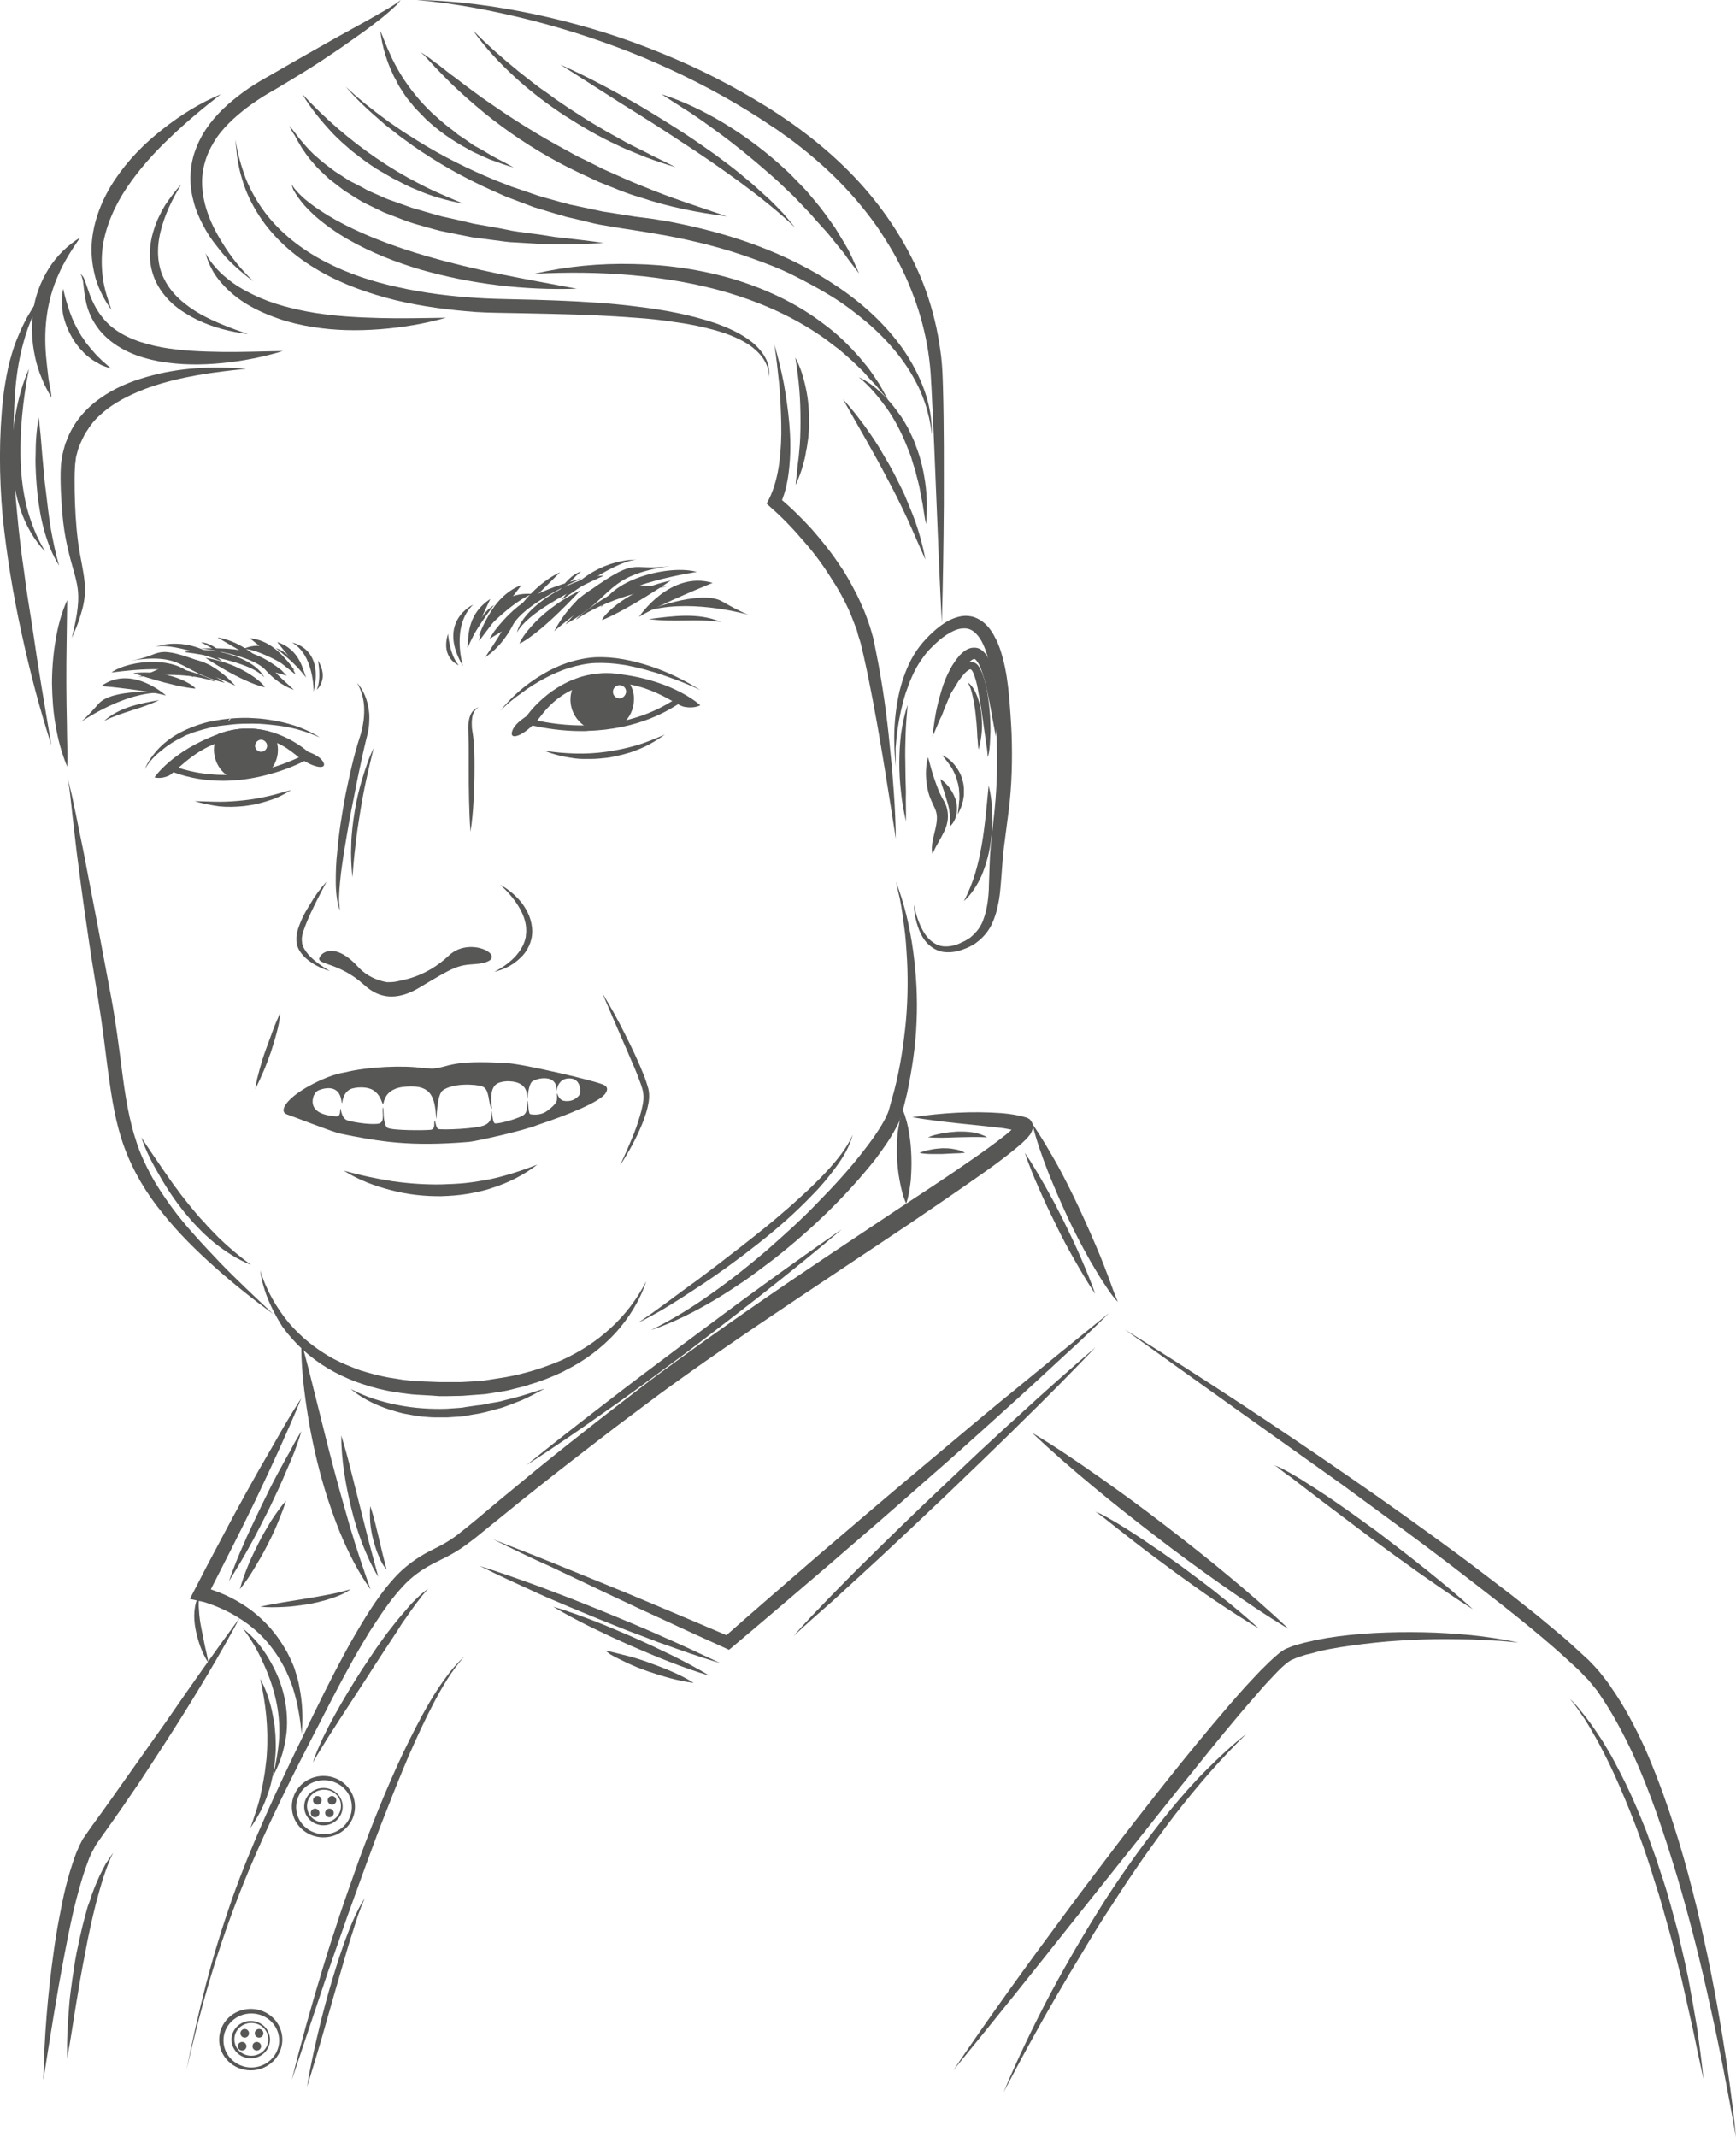 <?xml version="1.0" encoding="utf-8"?>
<!-- Generator: Adobe Illustrator 26.2.0, SVG Export Plug-In . SVG Version: 6.00 Build 0)  -->
<svg version="1.1" id="Layer_1" xmlns="http://www.w3.org/2000/svg" xmlns:xlink="http://www.w3.org/1999/xlink" x="0px" y="0px"
	 viewBox="0 0 604.4 744" style="enable-background:new 0 0 604.4 744;" xml:space="preserve">
<style type="text/css">
	.st0{fill:#575756;}
</style>
<g id="Layer_1_00000149359464683784275730000015739980891622032541_">
</g>
<g id="Layer_2_00000023280296359866540720000002830310217490655128_">
	<g>
		<g>
			<g>
				<g>
					<g>
						<g>
							<path class="st0" d="M161.2,231.9c0,0-4.3-13.9,3.5-21.4C164.7,210.5,151.9,216.3,161.2,231.9z"/>
						</g>
					</g>
				</g>
				<g>
					<path class="st0" d="M225.9,215.5c8.2-1,17-2.4,25.1,1C242.7,215.3,234.3,216.7,225.9,215.5z"/>
				</g>
				<g>
					<path class="st0" d="M166.8,221.2c-0.5,1.3,10.1-11.2,18.6-14.5C184.8,207,172.9,204.2,166.8,221.2z"/>
				</g>
				<g>
					<path class="st0" d="M172.1,219.7c9.1-11.7,16.5-14.3,30.7-18.5c0,0-20.2,8.6-24.3,16.5c-4.1,7.9-9.5,11-9.5,11
						s4.7-7.1,5.7-8.9l-4.3,2.6L172.1,219.7z"/>
				</g>
				<g>
					<path class="st0" d="M163.8,223.6c-0.2,1,2-9.4,8.3-13C171.6,210.9,164.3,220.9,163.8,223.6z"/>
				</g>
				<g>
					<path class="st0" d="M180,220.2c2.1-9.7,21.2-20,30.2-19.8C210.2,200.5,184.5,211.3,180,220.2z"/>
				</g>
				<g>
					<path class="st0" d="M181.1,224c-1.2,0.7,5-10.9,21-18.5C202,205.5,189.9,219.1,181.1,224z"/>
				</g>
				<g>
					<path class="st0" d="M193,219.7c0,0,8.4-17.5,22.9-17.2C215.9,202.5,199.8,213.6,193,219.7z"/>
				</g>
				<g>
					<path class="st0" d="M201,215.4c-3.3,2.2,13.7-12.5,21.6-11.7s10,0.4,10,0.4S214,206.6,201,215.4z"/>
				</g>
				<g>
					<path class="st0" d="M195.6,208.7c-0.9,1.1,16.8-12.9,25.9-13.9C220.8,194.9,206.9,194.2,195.6,208.7z"/>
				</g>
				<g>
					<path class="st0" d="M201.2,208.6c21.9-16.2,17.2-9.4,32.2-11.6c-23.2,3.5-18.9,10.4-36.5,20.3c0,0,5.7-6.3,7-7.8l-4.7,1.6
						L201.2,208.6z"/>
				</g>
				<g>
					<path class="st0" d="M192.3,210.4c-0.3,1.1,3.3-9.4,10.1-11.5C201.8,199.1,193,207.6,192.3,210.4z"/>
				</g>
				<g>
					<path class="st0" d="M209.2,211.5c3.9-10.3,24.5-15,33.4-12.4C242.5,199.1,214.9,203.2,209.2,211.5z"/>
				</g>
				<g>
					<path class="st0" d="M209.8,215.8c-1.3,0.5,6.5-10.1,23.7-13.7C233.5,202.1,219.4,211.8,209.8,215.8z"/>
				</g>
				<g>
					<path class="st0" d="M222.5,214.7c0,0,10.8-16.2,25.6-11.8C248.1,202.9,230.2,210.1,222.5,214.7z"/>
				</g>
				<g>
					<path class="st0" d="M227.1,212.2c-3.8,0.9,16.7-7.2,24.2-2.9s9.6,4.8,9.6,4.8S242.2,208.6,227.1,212.2z"/>
				</g>
				<g>
					<path class="st0" d="M162.7,225.7c0.6-2.9-0.8-11.4,8-17.2L162.7,225.7z"/>
				</g>
				<g>
					<path class="st0" d="M166.8,223.1c0.1-1.9,3.8-15.3,14.8-19.5L166.8,223.1z"/>
				</g>
				<g>
					<path class="st0" d="M177,217c1-1.3,7.2-12.8,18-17.8L177,217z"/>
				</g>
			</g>
			<g>
				<path class="st0" d="M156,220.6c0,0,0.4,7.1,3.7,11C159.7,231.6,153.3,229.1,156,220.6z"/>
			</g>
		</g>
		<g>
			<g>
				<g>
					<g>
						<g>
							<path class="st0" d="M109.2,240.8c0,0,0.2-12.8-7.5-17.1C101.6,223.7,112.9,225.3,109.2,240.8z"/>
						</g>
					</g>
				</g>
				<g>
					<path class="st0" d="M55.4,243.7c-6.6,1.2-13.7,2.4-19.2,7.3C42.4,247.8,49.2,246.8,55.4,243.7z"/>
				</g>
				<g>
					<path class="st0" d="M102.4,233.2c0.7,1-10.4-6.9-17.7-7.4C85.3,225.9,93.9,220.6,102.4,233.2z"/>
				</g>
				<g>
					<path class="st0" d="M98,233.3c-9.6-7.5-16-7.8-28-7.6c0,0,17.6,2.1,22.5,7.6s9.8,6.8,9.8,6.8s-5.3-4.8-6.4-6l3.9,1.1L98,233.3
						z"/>
				</g>
				<g>
					<path class="st0" d="M105.3,234.5c0.4,0.8-3.7-7.3-9.3-8.9C96.4,225.8,104.3,232.3,105.3,234.5z"/>
				</g>
				<g>
					<path class="st0" d="M92,235.8c-3.8-7.6-20.9-11.4-27.8-8.8C64.2,227,86.5,229.5,92,235.8z"/>
				</g>
				<g>
					<path class="st0" d="M92,239.2c1.1,0.2-6.3-7.9-20.4-10.2C71.6,229.1,84.1,237.4,92,239.2z"/>
				</g>
				<g>
					<path class="st0" d="M81.9,238.7c0,0-10.4-12.6-21.6-8.6C60.2,230.2,75.2,235.3,81.9,238.7z"/>
				</g>
				<g>
					<path class="st0" d="M74.6,237.2c3.1,1-13.4-7-19.4-4.3c-6,2.8-7.7,2.9-7.7,2.9S62.6,233.1,74.6,237.2z"/>
				</g>
				<g>
					<path class="st0" d="M77.3,230.1c0.9,0.7-15.9-6.5-23.2-5C54.7,225,65.3,220.8,77.3,230.1z"/>
				</g>
				<g>
					<path class="st0" d="M73,231.5c-20.6-8-15.4-3.4-27.6-1.5c18.8-3,17,3.8,32.9,7.7c0,0-5.8-3.8-7.2-4.8l4,0.1L73,231.5z"/>
				</g>
				<g>
					<path class="st0" d="M80.3,230.7c0.5,0.8-4.6-7-10.4-7.1C70.4,223.6,79.1,228.5,80.3,230.7z"/>
				</g>
				<g>
					<path class="st0" d="M67.4,235.9c-5.4-7.7-22.3-6.3-28.6-1.8C38.8,234.2,61.2,230.5,67.4,235.9z"/>
				</g>
				<g>
					<path class="st0" d="M67.9,239.7c1.1,0.1-7.3-6.9-21.5-5.4C46.4,234.3,59.6,238.9,67.9,239.7z"/>
				</g>
				<g>
					<path class="st0" d="M57.8,242.1c0,0-12-10.9-22.5-3.3C35.4,238.8,50.8,240.2,57.8,242.1z"/>
				</g>
				<g>
					<path class="st0" d="M53.7,241.2c3.2-0.2-14.6-1.7-19.4,3.8s-6.4,6.5-6.4,6.5S41.2,242.1,53.7,241.2z"/>
				</g>
				<g>
					<path class="st0" d="M106.6,235.9c-1.1-2.3-2-9.8-10.1-12.4L106.6,235.9z"/>
				</g>
				<g>
					<path class="st0" d="M102.9,234.8c-0.5-1.5-6.4-11.9-15.9-12.6L102.9,234.8z"/>
				</g>
				<g>
					<path class="st0" d="M93.6,232.3c-1.1-0.8-8.5-9-17.9-10.4L93.6,232.3z"/>
				</g>
			</g>
			<g>
				<path class="st0" d="M110.7,229.9c0,0,1.3,6.1-0.4,10.2C110.3,240.1,114.7,236.4,110.7,229.9z"/>
			</g>
		</g>
		<g>
			<path class="st0" d="M210.3,377.7c-2.6-1.4-28.1-7.3-33.5-7.6c-20.8-1.3-19.9,1.5-26.6,1.9c-0.3-0.1-1.5-0.1-3.1-0.2
				c-6.3-1-19-0.5-27,1.5c-1.1,0.2-5.6,0.8-13.5,5.3c-7,4.1-9.8,8.4-6.5,9.4c1.8,0.6,13.3,5.1,17.2,6.3c0.2,0,0.4,0.1,0.5,0.2
				c14.7,3,25,4.7,45.5,3c2.3-0.2,19.1-3.9,23.9-5.9l0,0c10-3.3,21.7-8,23.6-11C211.7,379.3,211.5,378.3,210.3,377.7z M196.3,383.2
				c-2.2-0.4-2.5-4-2.4-2.1s0.4,2.8-3.4,5.6l0,0c-1.2,0.9-2.7,1.3-4.2,1.3c-0.9,0-1.6-0.1-1.8-0.2c-0.6-0.6-0.6-4.8-0.9-4.6
				s0.4,3.3-1,4.7s-9.7,3.6-10.4,3.1c-0.8-0.5-0.9-4.6-1-4.2c-0.1,0.4,0.5,3.5-2.3,4.8c-2.7,1.4-15.3,1.8-16.3,1.4
				c-1-0.4-1-3.6-1.3-2.8s0.4,2.9-1.4,3.1c-1.8,0.2-13.1,0.3-15-0.7c-1.8-1.1-1.2-8.5-1.6-6.9s1,5.2-1.8,5.5s-7.6-0.4-10.3-1.1
				c-2.7-0.7-2.5-5.1-2.7-4.1s0.2,2.8-1.7,2.6c-9.4-0.7-8.1-5.6-7.6-7.1c0-0.1,0-0.1,0.1-0.2l0,0c0.3-0.7,0.8-1.4,1.7-1.8
				c3.9-1.5,7.1-0.7,7.8,3.3c0.7,4.1-0.6-3.1,4.3-4c0.4-0.1,0.7-0.1,1.1-0.2c2.2-0.2,3.9,0,5.4,0.7c1.4,0.8,2.5,2,3.2,3.9
				c1.2,3.1-0.1-0.8,3.1-3.2c0.9-0.7,2.2-1.3,4.1-1.6c4.8-0.6,7.7,0,9.5,2c1.3,1.5,1.9,3.7,2.2,6.8c0.5,6.8-0.1-3.9,1.9-7
				c0.1-0.2,0.3-0.4,0.5-0.6c3.7-2.7,11.5-2.2,13.9-1.4c0,0,0.1,0,0.1,0.1c2.3,0.9,1.9,5.5,2.9,7.4c1,1.8-1.5-5.9,1.8-8.3
				c0.1-0.1,0.3-0.2,0.5-0.3c1-0.5,2.6-0.8,4.1-0.7c2.9,0.1,5.8,1.3,6,4.5c0.3,4.9,0.1-3.3,2-4.5c2-1.3,7.9-2.2,8.3,2.2
				c0.4,4.3-1-3,4.3-3.2c4.7-0.2,4.1,5.4,3.8,5.6C202,380.8,200.2,383.9,196.3,383.2z"/>
		</g>
		<g>
			<g>
				<path class="st0" d="M119.7,407.5c5.6,1.6,11.3,2.8,17,3.7c5.7,0.8,11.4,1.2,17,1.1c2.8-0.1,5.7-0.2,8.5-0.5s5.6-0.8,8.4-1.3
					c5.6-1.2,11-3,16.5-5.1c-4.7,3.6-10,6.3-15.7,8.1c-2.8,1-5.8,1.6-8.7,2.1c-3,0.5-5.9,0.7-8.9,0.8c-6,0.1-12-0.6-17.7-2.1
					C130.3,412.8,124.7,410.7,119.7,407.5z"/>
			</g>
		</g>
		<g>
			<g>
				<path class="st0" d="M124.3,237.7c2.3,2.5,3.6,5.9,4.1,9.4c0.3,1.7,0.2,3.5,0.1,5.2c-0.1,0.9-0.2,1.8-0.4,2.6
					c-0.2,0.8-0.4,1.8-0.6,2.5c-0.8,3.2-1.5,6.5-2.2,9.8s-1.4,6.6-2,9.9c-0.7,3.3-1.3,6.6-1.9,9.9s-1.1,6.6-1.7,10
					c-0.5,3.3-1,6.6-1.3,10c-0.3,3.3-0.6,6.7,0,10c-0.7-1.6-1-3.3-1.2-5s-0.3-3.4-0.3-5.1c0-3.4,0.1-6.8,0.5-10.2
					c0.3-3.4,0.7-6.8,1.2-10.1c0.5-3.4,1.1-6.7,1.7-10c1.4-6.7,2.8-13.3,4.9-19.8c0.3-0.8,0.5-1.6,0.7-2.4s0.4-1.6,0.5-2.4
					c0.3-1.6,0.4-3.2,0.4-4.9C126.8,243.9,126,240.6,124.3,237.7z"/>
			</g>
		</g>
		<g>
			<g>
				<path class="st0" d="M113.7,306.9c-1.5,2.9-3,5.7-4.4,8.6c-0.7,1.4-1.4,2.9-2,4.3c-0.6,1.4-1.2,2.9-1.7,4.4
					c-0.1,0.4-0.2,0.7-0.3,1.1l-0.2,1.1c0,0.4,0,0.7,0,1s0.1,0.7,0.1,1c0.3,1.4,1.1,2.6,2.1,3.8c2,2.3,4.7,4.1,7.5,5.8
					c-3.1-0.9-6.1-2.4-8.6-4.7c-1.2-1.2-2.3-2.6-2.8-4.4c-0.1-0.5-0.2-0.9-0.2-1.4s0-0.9,0-1.4l0.2-1.3c0.1-0.4,0.2-0.8,0.3-1.2
					c1-3.2,2.5-6.1,4.3-8.9C109.6,311.9,111.5,309.3,113.7,306.9z"/>
			</g>
		</g>
		<g>
			<path class="st0" d="M156.3,332.6c-8.1,7.7-16.5,8.6-18,9c-1.2,0.3-2.4,0.3-3.6,0.3c-3.4-0.6-7-2.1-9.9-5.2
				c-7.6-8.4-12.6-5.7-13.6-3.3c-1,2.4,6.8,1.6,15.3,9.2c2.8,2.5,8.8,7.6,19.5,1.2c12-7.2,13.2-7.8,19.3-8.2
				C179.7,334.6,164.4,324.9,156.3,332.6z"/>
		</g>
		<g>
			<g>
				<path class="st0" d="M166.7,246.2c-0.9,0.4-1.4,1.1-1.8,1.9s-0.5,1.7-0.6,2.6s0,1.8,0,2.7l0.4,2.7c0.5,3.8,0.5,7.5,0.5,11.2
					s-0.1,7.4-0.3,11.1c-0.2,3.7-0.5,7.4-1.1,11.1c-0.3-3.7-0.4-7.4-0.5-11.1s-0.1-7.4-0.1-11.1v-5.6c0-1.8,0-3.7-0.1-5.5
					c0-0.9-0.1-1.9-0.1-2.8c0-1,0.1-1.9,0.3-2.9c0.2-0.9,0.5-1.9,1.1-2.7C165,247.1,165.8,246.4,166.7,246.2z"/>
			</g>
		</g>
		<g>
			<g>
				<path class="st0" d="M174.2,308c2.9,1.6,5.5,3.8,7.6,6.5c1,1.4,1.9,2.9,2.5,4.5c0.6,1.6,1,3.4,1,5.2c0,3.6-1.7,7.1-4.3,9.4
					c-2.5,2.4-5.6,3.9-8.9,4.7c2.9-1.5,5.6-3.4,7.7-5.8c1-1.2,1.9-2.5,2.5-3.9c0.3-0.7,0.5-1.4,0.7-2.2c0.1-0.4,0.1-0.8,0.1-1.1
					l0.1-0.6v-0.6c0.1-3-1.1-6.1-2.8-8.8C178.8,312.7,176.6,310.2,174.2,308z"/>
			</g>
		</g>
		<g>
			<g>
				<path class="st0" d="M174.2,247.4c4-5,9-9.3,14.6-12.6c2.8-1.7,5.8-3.1,8.8-4.1c3.1-1,6.3-1.7,9.6-1.9
					c6.6-0.3,13.1,1.1,19.2,3.1s12,4.9,17.4,8.3c-2.9-1.4-5.8-2.6-8.8-3.7s-6-2.2-9-3c-1.5-0.5-3.1-0.8-4.6-1.2
					c-0.8-0.2-1.5-0.3-2.3-0.5s-1.5-0.3-2.3-0.4c-3.1-0.5-6.2-0.7-9.4-0.6c-3.1,0.1-6.2,0.8-9.2,1.7c-3,0.9-5.9,2.2-8.7,3.7
					c-2.8,1.5-5.5,3.2-8,5.1C178.9,243.1,176.5,245.1,174.2,247.4z"/>
			</g>
		</g>
		<g>
			<g>
				<path class="st0" d="M50.4,267.8c1.1-2.8,3-5.3,5.1-7.5c2.2-2.2,4.7-4,7.4-5.4c2.7-1.4,5.6-2.5,8.5-3.3c0.7-0.2,1.5-0.4,2.2-0.5
					l2.2-0.4c1.5-0.3,3-0.4,4.5-0.6h0.1c-0.2,0-0.2,0-0.3,0.1c-0.1,0-0.2,0.1-0.3,0.2s-0.2,0.2-0.2,0.4c-0.1,0.1-0.1,0.2-0.1,0.3
					l0.9-1c2.7-0.2,5.4-0.3,8-0.1c2.7,0.1,5.3,0.5,8,1c2.6,0.5,5.2,1.2,7.7,2.1c1.2,0.5,2.5,1,3.7,1.6s2.4,1.2,3.5,2
					c-2.4-1.1-4.9-2-7.4-2.7s-5.1-1.2-7.7-1.5c-2.6-0.3-5.2-0.6-7.8-0.6s-5.2,0-7.8,0.3l0.9-1c0,0.1,0,0.2-0.1,0.3
					c-0.1,0.1-0.1,0.3-0.2,0.4c-0.1,0.1-0.2,0.2-0.3,0.2s-0.2,0.1-0.3,0.1h0.1c-1.5,0.2-2.9,0.3-4.4,0.5l-2.2,0.4
					c-0.7,0.1-1.4,0.3-2.1,0.5c-1.4,0.3-2.8,0.8-4.2,1.2c-0.7,0.2-1.4,0.5-2.1,0.8c-0.7,0.2-1.4,0.5-2,0.9c-2.6,1.2-5.2,2.8-7.4,4.7
					C53.9,263,51.9,265.2,50.4,267.8z"/>
			</g>
		</g>
		<g>
			<path class="st0" d="M243.8,245.5c0,0-2,1.2-5.3,0.6c-0.9-0.1-2-0.7-3.4-1.5c-3.3-1.8-8.4-4.9-15.6-6.3c-1.7-0.4-3.6-0.6-5.5-0.7
				c-6.1-0.4-11,0.7-14.9,2.6c-4.9,2.3-8.4,5.8-11,9.3c-0.6,0.8-1.2,1.5-1.8,2.1c-4.3,4.6-8.6,6-8.1,3.4c0.6-3,4.4-5.1,5.2-5.8
				c0,0,6.5-9.6,18.3-13.4c3.8-1.2,8.1-1.8,12.9-1.3c0.7,0.1,1.4,0.2,2.1,0.3C235.2,237.3,243.8,245.5,243.8,245.5z"/>
		</g>
		<g>
			<path class="st0" d="M202.6,254.5c-7,0-12.8-1-16.6-1.8c-1.8-0.4-2.9-0.7-3.1-0.8l0.7-1.9c0.1,0,1.1,0.3,2.8,0.7
				c4.1,0.9,10.6,2,18.4,1.8c3.9-0.1,7.8-0.6,11.5-1.4c6.6-1.4,12.6-3.8,18.1-7.3c0.8-0.5,1.5-1,2.4-1.6l1.2,1.6
				c-0.9,0.6-1.7,1.2-2.5,1.7c-5.7,3.6-12,6.1-18.8,7.5c-3.8,0.8-7.8,1.3-11.9,1.4C204.2,254.5,203.4,254.5,202.6,254.5z"/>
		</g>
		<g>
			<path class="st0" d="M219.5,238.4c-0.7-1.4-1.7-2.6-2.9-3.5c-0.7-0.1-1.4-0.2-2.1-0.3c-4.8-0.5-9.1,0.1-12.9,1.3
				c-1.1,1.2-2,2.7-2.5,4.4c-0.3,1-0.5,2.1-0.5,3.2c0,4.4,2.6,8.2,6.3,10l0,0c3.7-0.1,7.6-0.5,11.7-1.4c2.5-2,4.1-5.1,4.1-8.6
				C220.8,241.7,220.3,239.9,219.5,238.4z M215.7,243.1c-1.3,0-2.3-1-2.3-2.3c0-1.2,1-2.3,2.3-2.3s2.3,1,2.3,2.3
				C217.9,242,216.9,243.1,215.7,243.1z"/>
		</g>
		<g>
			<path class="st0" d="M105,264.3c-0.7-0.5-1.4-0.9-2-1.5c-1.9-1.5-3.9-3-6.4-4.1c-4.7-2.2-10.7-3.2-18.5-0.9
				c-1.1,0.3-2.2,0.7-3.2,1.1c-6.8,2.7-10.9,6.8-13.7,9.2c-1.1,1-1.9,1.7-2.6,2c-2.8,1.2-4.8,0.5-4.8,0.5s6.1-9.2,22.3-15.1
				c0.3-0.1,0.6-0.2,0.9-0.3c6.9-2.4,13.1-1.8,18.1-0.2c7.3,2.3,12,6.6,12,6.6c0.8,0.4,4.5,1.5,5.6,4
				C113.6,267.8,109.6,267.4,105,264.3z"/>
		</g>
		<g>
			<path class="st0" d="M77.6,271.8c-5.8,0-11.4-0.9-16.7-2.8c-0.9-0.3-1.7-0.6-2.5-1l0.8-1.8c0.7,0.3,1.5,0.6,2.4,0.9
				c5.9,2,12.3,2.9,18.8,2.6c4.3-0.2,8.8-1,13.3-2.2c4.7-1.3,8.5-3,10.9-4.1c1.2-0.6,2-1,2.2-1.2l0.1-0.1l0.9,1.8
				c-0.3,0.2-1.1,0.6-2.4,1.3c-2.4,1.2-6.4,2.9-11.2,4.2c-4.6,1.3-9.2,2.1-13.7,2.3C79.5,271.8,78.5,271.8,77.6,271.8z"/>
		</g>
		<g>
			<path class="st0" d="M96.5,258.7l-0.1-0.2c-0.3-1.3-0.8-2.4-1.5-3.5c-5-1.6-11.2-2.2-18.1,0.2c-0.3,0.1-0.6,0.2-0.9,0.3
				c-0.6,1-1,2.2-1.2,3.4c-0.3,1.5-0.3,3,0.1,4.6c0.7,3.2,2.8,5.8,5.5,7.2c5-0.2,9.6-1.1,13.5-2.2C96.2,265.9,97.3,262.3,96.5,258.7
				z M90.9,261.7c-1.2,0-2.1-1-2.1-2.1c0-1.1,1-2.1,2.1-2.1s2.1,1,2.1,2.1C93,260.7,92.1,261.7,90.9,261.7z"/>
		</g>
		<g>
			<g>
				<path class="st0" d="M209.7,345.7c2.8,4.6,5.5,9.4,7.9,14.3c2.5,4.9,4.8,9.8,6.8,14.9c0.5,1.3,0.9,2.6,1.3,4l0.2,1
					c0,0.4,0.1,0.8,0.1,1.1v0.6c0,0.2,0,0.4,0,0.5l-0.1,1.1c-0.4,2.8-1.3,5.5-2.3,8c-2.1,5.1-4.7,9.9-7.7,14.4
					c1.1-2.5,2.3-4.9,3.3-7.4c1.1-2.5,2.1-5,2.9-7.5s1.6-5.1,1.9-7.7c0-0.6,0.1-1.3,0-1.9l-0.1-0.9l-0.2-0.9
					c-0.3-1.2-0.8-2.5-1.3-3.8c-0.9-2.5-2-5-3.1-7.5c-1-2.5-2.2-5-3.2-7.4C214,355.7,211.8,350.7,209.7,345.7z"/>
			</g>
		</g>
	</g>
	<g>
		<g>
			<g>
				<path class="st0" d="M112.6,639.6c-6.1,0-11-4.8-11-10.7s4.9-10.7,11-10.7s11,4.8,11,10.7S118.7,639.6,112.6,639.6z
					 M112.8,619.7c-5.4,0-9.7,4.2-9.7,9.4s4.4,9.4,9.7,9.4s9.7-4.2,9.7-9.4C122.6,623.9,118.2,619.7,112.8,619.7z"/>
			</g>
		</g>
		<g>
			<g>
				<path class="st0" d="M112.6,635.4c-3.7,0-6.7-2.9-6.7-6.5s3-6.5,6.7-6.5s6.7,2.9,6.7,6.5S116.3,635.4,112.6,635.4z M112.8,623
					c-3.2,0-5.9,2.5-5.9,5.7s2.6,5.7,5.9,5.7s5.9-2.5,5.9-5.7C118.8,625.5,116.1,623,112.8,623z"/>
			</g>
		</g>
		<g>
			<g>
				<g>
					<circle class="st0" cx="110.5" cy="626.7" r="1.5"/>
				</g>
			</g>
			<g>
				<g>
					<circle class="st0" cx="115.6" cy="626.7" r="1.5"/>
				</g>
			</g>
			<g>
				<g>
					<circle class="st0" cx="109.7" cy="631.1" r="1.5"/>
				</g>
			</g>
			<g>
				<g>
					<circle class="st0" cx="114.7" cy="631.1" r="1.5"/>
				</g>
			</g>
		</g>
	</g>
	<g>
		<g>
			<g>
				<path class="st0" d="M87.3,720.7c-6.1,0-11-4.8-11-10.7s4.9-10.7,11-10.7s11,4.8,11,10.7S93.4,720.7,87.3,720.7z M87.5,700.9
					c-5.4,0-9.7,4.2-9.7,9.4s4.4,9.4,9.7,9.4s9.7-4.2,9.7-9.4S92.9,700.9,87.5,700.9z"/>
			</g>
		</g>
		<g>
			<g>
				<path class="st0" d="M87.3,716.5c-3.7,0-6.7-2.9-6.7-6.5s3-6.5,6.7-6.5s6.7,2.9,6.7,6.5S91,716.5,87.3,716.5z M87.5,704.2
					c-3.2,0-5.9,2.5-5.9,5.7s2.6,5.7,5.9,5.7s5.9-2.5,5.9-5.7S90.8,704.2,87.5,704.2z"/>
			</g>
		</g>
		<g>
			<g>
				<g>
					<circle class="st0" cx="85.2" cy="707.8" r="1.5"/>
				</g>
			</g>
			<g>
				<g>
					<circle class="st0" cx="90.2" cy="707.8" r="1.5"/>
				</g>
			</g>
			<g>
				<g>
					<circle class="st0" cx="84.3" cy="712.3" r="1.5"/>
				</g>
			</g>
			<g>
				<g>
					<circle class="st0" cx="89.4" cy="712.3" r="1.5"/>
				</g>
			</g>
		</g>
	</g>
</g>
<g id="Layer_3">
	<g>
		<g>
			<path class="st0" d="M269.6,119.9c1.3,4.5,2.4,9,3.3,13.6c0.8,4.6,1.5,9.2,1.9,13.9c0.4,4.7,0.5,9.4,0.1,14.1
				c-0.2,2.4-0.5,4.8-1,7.1c-0.5,2.4-1.2,4.7-2.3,7L271,173c4.3,3.6,8.1,7.3,11.8,11.4c3.6,4.1,7,8.4,10,13c0.8,1.1,1.5,2.3,2.2,3.5
				s1.4,2.4,2,3.6s1.3,2.4,1.9,3.7l1.7,3.8c0.6,1.3,1,2.6,1.5,3.9l0.7,2l0.6,2c0.4,1.3,0.8,2.7,1,4l0.8,4c2.1,10.6,3.6,21.3,4.6,32
				l0.8,8l0.6,8c0.4,5.4,0.6,10.7,0.7,16.1c-1.7-10.6-3.3-21.2-5.1-31.8c-1.8-10.6-3.7-21.1-6-31.4l-0.9-3.9
				c-0.3-1.3-0.7-2.5-1.1-3.7l-0.5-1.9l-0.7-1.8c-0.5-1.2-0.9-2.4-1.4-3.6c-2-4.8-4.6-9.3-7.5-13.7c-2.8-4.4-6-8.6-9.5-12.5
				c-3.4-4-7.1-7.8-11-11.2l-1.3-1.2l0.8-1.5c1.9-3.8,3-8.2,3.6-12.6c0.6-4.5,0.8-9,0.7-13.6c-0.1-4.6-0.3-9.2-0.7-13.8
				C270.8,129.1,270.3,124.5,269.6,119.9z"/>
		</g>
	</g>
	<g>
		<g>
			<path class="st0" d="M311.9,266.9c-0.5-4.4-0.7-8.8-0.5-13.2c0.2-4.4,0.8-8.8,1.8-13.2c1.1-4.3,2.6-8.6,5-12.6
				c1.2-2,2.6-3.8,4.2-5.5c1.5-1.6,3.2-3.2,5.1-4.6s4-2.6,6.7-3.2c1.3-0.3,2.7-0.3,4.1,0s2.7,1,3.8,1.8c2.2,1.7,3.5,3.8,4.6,6
				c1.1,2.1,1.8,4.4,2.4,6.6c1.2,4.4,1.8,8.9,2.2,13.3c0.4,4.4,0.7,8.8,0.9,13.2c0.3,8.8,0.1,17.8-1,26.6l-1.7,13
				c-0.5,4.2-0.7,8.6-1.1,13c-0.2,2.2-0.4,4.5-0.9,6.7c-0.4,2.2-1.1,4.5-2.1,6.7s-2.5,4.1-4.3,5.7l-1.4,1.1c-0.5,0.4-1,0.6-1.5,0.9
				c-1,0.6-2.1,1-3.2,1.4c-2.2,0.8-4.6,1.1-7,0.7c-2.4-0.5-4.5-2-5.9-3.8s-2.3-4-2.9-6.1c-0.6-2.1-1-4.3-1-6.5
				c0.4,2.2,1,4.3,1.8,6.3s1.8,3.9,3.2,5.4c1.4,1.5,3.2,2.6,5.1,2.8s4-0.2,5.8-1c0.9-0.5,1.9-0.8,2.7-1.4c0.4-0.3,0.9-0.5,1.2-0.8
				l1.1-1c1.4-1.4,2.5-3,3.2-4.9c0.7-1.9,1.2-3.8,1.5-5.9c0.3-2.1,0.5-4.2,0.5-6.4c0.2-4.3,0.2-8.7,0.6-13.2l1.4-13
				c0.4-4.3,0.7-8.6,0.8-12.9c0.1-4.3,0-8.6-0.1-13c-0.1-4.3-0.4-8.7-0.8-13c-0.3-4.3-0.9-8.5-1.9-12.6c-0.5-2-1.1-4-1.9-5.8
				s-1.9-3.4-3.2-4.5c-0.6-0.5-1.3-0.9-2.1-1.1c-0.7-0.2-1.5-0.2-2.4-0.1c-1.7,0.2-3.5,1.1-5.2,2.2s-3.3,2.5-4.8,4
				c-1.5,1.4-2.8,3-4,4.8c-2.4,3.4-4,7.4-5.4,11.5c-1.3,4.1-2.2,8.4-2.8,12.6c-0.3,2.1-0.5,4.3-0.7,6.5
				C311.9,262.5,311.8,264.7,311.9,266.9z"/>
		</g>
	</g>
	<g>
		<g>
			<path class="st0" d="M324.6,256.4c0.4-2.7,0.7-5.4,1.2-8.1s1.2-5.3,2-8s1.8-5.2,3.2-7.7c0.2-0.3,0.3-0.6,0.5-0.9l0.6-0.9l0.6-0.9
				l0.7-0.9c0.2-0.3,0.5-0.6,0.7-0.9l0.9-0.8c0.3-0.3,0.5-0.5,1-0.8c0.2-0.1,0.4-0.3,0.6-0.4l0.7-0.3c0.9-0.4,2.3-0.5,3.4-0.1
				s1.8,1.2,2.4,1.9c1.1,1.4,1.6,2.8,2.1,4.2c0.9,2.8,1.3,5.5,1.6,8.2c0.5,5.5,0.5,10.9-0.1,16.4c-1-5.4-1.9-10.7-3-15.9
				c-0.6-2.6-1.2-5.1-2.1-7.5c-0.4-1.1-1-2.3-1.6-3c-0.3-0.4-0.6-0.6-0.7-0.6s-0.2,0-0.5,0.1c-0.1,0-0.1,0.1-0.2,0.1l-0.3,0.2
				c-0.2,0.1-0.4,0.3-0.6,0.5l-0.6,0.6c-0.2,0.2-0.4,0.5-0.6,0.7l-0.6,0.7l-0.5,0.8c-0.4,0.5-0.7,1-1,1.6c-1.3,2.2-2.5,4.5-3.5,7
				c-1,2.4-2.1,4.9-3,7.4C326.7,251.3,325.9,253.9,324.6,256.4z"/>
		</g>
	</g>
	<g>
		<g>
			<path class="st0" d="M330.7,241.9c0.4-1.9,1.1-3.8,1.9-5.6c0.4-0.9,0.9-1.8,1.4-2.7c0.5-0.9,1.2-1.7,2.1-2.5
				c0.5-0.4,1.2-0.7,2-0.7c0.9,0,1.7,0.5,2.2,1c0.3,0.3,0.4,0.5,0.6,0.8c0.1,0.2,0.3,0.5,0.4,0.7c0.2,0.5,0.5,1,0.7,1.5
				c0.7,2,1.2,3.9,1.6,5.8c0.7,3.9,1.1,7.8,1.2,11.7c0.1,2,0,3.9-0.1,5.9c-0.1,2-0.2,3.9-0.8,5.8c-0.1-2-0.4-3.9-0.7-5.8l-0.8-5.7
				c-0.5-3.8-1.1-7.6-1.8-11.3c-0.3-1.9-0.7-3.7-1.3-5.4c-0.3-0.8-0.6-1.7-1-2.1c-0.2-0.2-0.3-0.3-0.3-0.3c-0.1,0-0.4,0-0.7,0.2
				c-0.6,0.3-1.3,1-1.9,1.7s-1.2,1.5-1.7,2.2C332.8,238.6,331.8,240.2,330.7,241.9z"/>
		</g>
	</g>
	<g>
		<g>
			<path class="st0" d="M336.9,237.5c1.7,1.2,2.7,3.2,3.4,5.1c0.7,2,1.2,4,1.4,6.1c0.1,1,0.1,2.1,0.2,3.1c0,1,0,2-0.1,3.1
				c-0.1,1-0.2,2-0.4,3c-0.2,1-0.4,2-0.7,3c-0.2-1-0.2-2-0.3-3c-0.1-1-0.2-2-0.2-3l-0.2-3c-0.1-1-0.2-2-0.3-3
				c-0.2-2-0.5-3.9-0.9-5.8C338.4,241.2,338,239.3,336.9,237.5z"/>
		</g>
	</g>
	<g>
		<g>
			<path class="st0" d="M323.1,263.6c0.8,2.9,1.5,5.7,2.5,8.4c0.5,1.3,0.9,2.6,1.5,3.9c0.3,0.6,0.6,1.2,0.9,1.8l0.5,0.9l0.6,1.1
				c0.7,1.6,1,3.4,0.9,5.1s-0.6,3.3-1.3,4.7s-1.4,2.7-2.1,3.9s-1.4,2.5-1.9,3.9c-0.5-1.5-0.2-3.1,0-4.6c0.3-1.5,0.7-2.9,1-4.3
				c0.3-1.4,0.5-2.6,0.5-3.8c0-1.2-0.3-2.3-0.8-3.4l-0.4-0.8l-0.5-1.1c-0.3-0.7-0.6-1.5-0.9-2.2c-0.5-1.5-0.8-3-1-4.5
				C322.2,269.6,322.3,266.5,323.1,263.6z"/>
		</g>
	</g>
	<g>
		<g>
			<path class="st0" d="M327.4,271.2c1.3,0.9,2.4,2,3.3,3.2c0.9,1.3,1.6,2.7,2.1,4.2c0.4,1.5,0.5,3.2,0.2,4.9
				c-0.3,1.6-1.1,3.1-2.3,4.2c0-1.6,0.1-3,0-4.3c-0.2-1.3-0.4-2.6-0.8-3.9s-0.8-2.6-1.2-4C328.2,274.1,327.7,272.8,327.4,271.2z"/>
		</g>
	</g>
	<g>
		<g>
			<path class="st0" d="M328,262.9c1.8,0.8,3.4,2.1,4.6,3.7c1.2,1.6,2.2,3.4,2.6,5.4c0.2,0.5,0.2,1,0.3,1.5c0.1,0.5,0.1,1,0.1,1.5
				v1.5c0,0.5-0.1,1-0.2,1.5l-0.1,0.7c-0.1,0.2-0.1,0.5-0.2,0.7l-0.4,1.4c-0.4,0.9-0.8,1.8-1.2,2.7c0-1,0.2-1.9,0.3-2.9l0.1-1.4
				c0-0.2,0-0.5,0.1-0.7v-0.7c0-0.5,0-0.9,0-1.4l-0.1-1.4c0-0.5-0.1-0.9-0.2-1.3c-0.1-0.4-0.1-0.9-0.3-1.3c-0.4-1.8-1.1-3.4-2-5
				C330.4,265.9,329.3,264.4,328,262.9z"/>
		</g>
	</g>
	<g>
		<g>
			<path class="st0" d="M81.9,48.6c0.3,1.1,0.4,2.3,0.7,3.4c0.2,1.1,0.5,2.3,0.8,3.4c0.6,2.2,1.3,4.4,2.1,6.6
				c1.7,4.2,4,8.3,6.7,11.9C97.7,81.2,105,86.8,113,91c8,4.2,16.8,7.1,25.7,9c8.9,2,18,3.1,27.2,3.7c4.5,0.3,9.2,0.4,13.8,0.5
				c4.6,0.1,9.3,0.2,14,0.4c9.3,0.4,18.6,0.9,27.9,2.1c9.3,1.1,18.6,2.8,27.5,5.8c4.4,1.6,8.8,3.5,12.6,6.5c1.9,1.5,3.5,3.3,4.7,5.4
				c0.6,1.1,1,2.2,1.2,3.3c0.2,1.2,0.3,2.3,0.2,3.5c-0.1-1.2-0.2-2.3-0.6-3.4s-0.9-2.1-1.5-3c-1.3-1.9-3-3.4-4.8-4.7
				c-3.8-2.5-8.1-4.1-12.5-5.3s-8.9-2.1-13.5-2.7c-4.5-0.7-9.1-1.2-13.7-1.5c-9.2-0.7-18.4-1.1-27.7-1.3l-13.9-0.3
				c-4.6-0.1-9.3-0.1-14-0.4c-9.4-0.7-18.7-1.9-27.9-4.1c-9.2-2.3-18.2-5.4-26.5-10.2c-8.2-4.7-15.7-11.1-20.9-19.1
				c-2.6-4-4.7-8.3-6-12.8c-0.7-2.2-1.2-4.5-1.6-6.9c-0.2-1.2-0.3-2.3-0.4-3.5C82.1,50.9,82.1,49.7,81.9,48.6z"/>
		</g>
	</g>
	<g>
		<g>
			<path class="st0" d="M71.6,88.1c0.4,0.9,0.9,1.7,1.5,2.5c0.5,0.8,1.1,1.5,1.7,2.2c1.2,1.4,2.6,2.8,4,3.9c2.8,2.4,6.1,4.3,9.4,5.9
				c3.3,1.6,6.8,2.9,10.4,3.9c3.6,1,7.2,1.8,11,2.4c7.4,1.2,15,1.6,22.6,1.8c7.6,0.2,15.3,0,23.1-0.1c-7.5,2.1-15.2,3.4-23,4
				s-15.7,0.5-23.5-0.8c-3.9-0.6-7.8-1.5-11.6-2.8c-3.8-1.3-7.5-2.9-10.9-4.9s-6.6-4.6-9.2-7.6c-1.3-1.5-2.5-3.1-3.4-4.9
				C72.8,91.9,72,90,71.6,88.1z"/>
		</g>
	</g>
	<g>
		<g>
			<path class="st0" d="M27.9,95.3c0.4,0.2,0.7,0.6,1,1s0.4,0.8,0.6,1.2c0.3,0.9,0.6,1.7,0.9,2.6c0.6,1.7,1.1,3.4,1.9,4.9
				c1.4,3.1,3.4,5.9,5.8,8.1c4.9,4.4,11.5,6.5,18.2,7.8c6.7,1.2,13.7,1.5,20.8,1.6s14.1-0.2,21.4-0.3c-6.9,2.1-14,3.5-21.2,4.2
				s-14.5,0.7-21.9-0.6c-3.6-0.7-7.3-1.7-10.7-3.3c-3.4-1.6-6.7-3.8-9.3-6.7c-2.6-2.9-4.4-6.4-5.3-10c-0.4-1.8-0.7-3.6-0.9-5.4
				c-0.1-0.9-0.2-1.8-0.3-2.6C28.6,96.8,28.5,95.9,27.9,95.3z"/>
		</g>
	</g>
	<g>
		<g>
			<path class="st0" d="M120.4,30.2c1.9,1.8,3.8,3.5,5.9,5.2c1,0.9,2,1.6,3,2.4c1,0.8,2,1.6,3.1,2.4l3.1,2.3l3.2,2.2
				c2.1,1.5,4.4,2.8,6.5,4.2c8.8,5.5,18.1,10.1,27.6,14l3.6,1.4l1.8,0.7l1.8,0.6l7.3,2.5c2.5,0.8,5,1.4,7.4,2.1
				c1.2,0.3,2.5,0.7,3.7,1l3.8,0.8c2.5,0.5,5,1.1,7.5,1.6l7.6,1.2l3.8,0.6l3.9,0.5c2.6,0.3,5.2,0.8,7.8,1.2
				c10.4,2,20.6,4.6,30.5,8.3s19.5,8.4,28.3,14.4c8.8,5.9,16.8,13.2,22.9,21.9c3,4.4,5.5,9.1,7.3,14.1s2.7,10.2,2.6,15.5
				c-0.3-2.6-0.7-5.2-1.4-7.7c-0.6-2.5-1.5-4.9-2.5-7.3c-2.1-4.7-4.8-9.1-8-13.1s-6.8-7.7-10.7-11c-3.9-3.3-8-6.4-12.4-9.1
				c-4.4-2.7-8.9-5.1-13.5-7.4s-9.4-4.1-14.2-5.8c-9.7-3.5-19.7-6-29.8-7.9c-2.5-0.4-5.1-0.9-7.6-1.3l-3.8-0.6l-3.9-0.6l-7.8-1.3
				c-2.6-0.5-5.1-1.2-7.7-1.8l-3.9-0.9c-1.3-0.4-2.5-0.8-3.8-1.1c-2.5-0.8-5.1-1.5-7.6-2.3l-7.4-2.8l-1.9-0.7l-1.8-0.8l-3.6-1.6
				c-9.6-4.3-18.8-9.5-27.4-15.5c-2.1-1.6-4.3-3-6.3-4.7l-3.1-2.4l-3-2.6C127.6,37.8,123.8,34.2,120.4,30.2z"/>
		</g>
	</g>
	<g>
		<g>
			<path class="st0" d="M186,95.3c11.3-2.6,22.9-3.7,34.6-3.4c11.6,0.2,23.3,1.9,34.6,5.2c11.2,3.4,22.1,8.4,31.5,15.6
				c4.8,3.5,9,7.6,12.8,12l2.8,3.4c0.9,1.2,1.7,2.4,2.5,3.6l1.2,1.8l1.1,1.9l2.1,3.8l-2.8-3.3l-1.4-1.7l-1.5-1.6
				c-1-1-1.9-2.1-2.9-3.2l-3.1-3c-1-1-2.1-1.9-3.2-2.9c-1.1-0.9-2.1-1.9-3.3-2.7c-1.1-0.8-2.2-1.7-3.4-2.6c-1.1-0.8-2.3-1.6-3.5-2.4
				c-9.4-6.2-19.9-10.7-30.6-13.9c-10.8-3.2-22.1-5.1-33.4-6.1C209,94.8,197.6,94.7,186,95.3z"/>
		</g>
	</g>
	<g>
		<g>
			<path class="st0" d="M145.1,0c13.7,0.2,27.4,2.1,40.8,4.9c13.5,2.9,26.7,6.7,39.6,11.7c6.4,2.5,12.8,5.2,19,8.2
				s12.3,6.3,18.2,9.8c11.9,7,23.2,15.3,33,25.2s18,21.5,23.8,34.3c2.9,6.4,5,13.1,6.5,19.9c0.7,3.4,1.3,6.9,1.7,10.4
				c0.4,3.5,0.5,7,0.6,10.4c0.4,13.7,0.3,27.4,0.3,41.1c-0.1,13.7-0.3,27.4-0.7,41.1c-1.4-27.4-2.2-54.8-3.6-82l-0.3-5.1
				c-0.1-1.7-0.3-3.3-0.5-5c-0.4-3.3-1-6.6-1.8-9.9c-1.5-6.5-3.8-12.9-6.5-18.9c-1.4-3-2.9-6-4.6-8.9s-3.5-5.7-5.4-8.5
				c-3.9-5.5-8.2-10.6-12.9-15.4c-4.7-4.8-9.8-9.2-15.1-13.3c-1.4-1-2.7-2.1-4.1-3c-1.4-1-2.7-2-4.2-2.9l-4.2-2.8l-4.3-2.7
				c-11.5-7.1-23.7-13.2-36.2-18.5c-12.6-5.2-25.5-9.5-38.7-12.9C172.2,3.8,158.8,1.2,145.1,0z"/>
		</g>
	</g>
	<g>
		<g>
			<path class="st0" d="M85.7,128.4c-11.5,1.1-22.9,2.7-33.6,6.4c-5.3,1.9-10.4,4.3-14.7,7.5c-2.1,1.7-4.2,3.5-5.7,5.6l-0.6,0.8
				l-0.5,0.8c-0.4,0.6-0.8,1.1-1.1,1.7l-0.9,1.8c-0.3,0.6-0.5,1.2-0.8,1.8c-0.6,1.2-0.8,2.5-1.2,3.8c-0.2,0.6-0.2,1.3-0.3,2
				s-0.2,1.3-0.2,2c-0.2,2.6-0.1,5.5-0.1,8.4c0.1,5.7,0.4,11.4,1.1,17c0.3,2.8,0.9,5.6,1.4,8.4s1.1,5.8,1.1,8.8s-0.6,6-1.5,8.8
				c-0.4,1.4-0.9,2.8-1.4,4.1l-1.7,4c1.3-5.6,2.7-11.3,2.1-16.8c-0.3-2.7-1.1-5.4-1.9-8.2s-1.5-5.6-2.1-8.5
				c-1.2-5.8-1.6-11.6-1.9-17.5c-0.1-2.9-0.2-5.8,0-8.9c0-0.8,0.2-1.5,0.3-2.3s0.2-1.5,0.4-2.3c0.4-1.5,0.7-3,1.4-4.5
				c2.2-5.9,6.5-10.9,11.5-14.4c5-3.6,10.6-5.9,16.3-7.5C62.4,127.9,74.2,127.4,85.7,128.4z"/>
		</g>
	</g>
	<g>
		<g>
			<path class="st0" d="M23.4,208.9l-0.2,14.6c-0.1,4.8-0.1,9.6-0.1,14.4s0.1,9.6,0.2,14.4c0,4.8,0.3,9.6,0.1,14.6
				c-1.9-4.6-3.2-9.4-4-14.2c-0.9-4.9-1.2-9.8-1.3-14.7c0-4.9,0.4-9.9,1.2-14.8S21.3,213.5,23.4,208.9z"/>
		</g>
	</g>
	<g>
		<g>
			<path class="st0" d="M17.9,259.4c-4.2-12.9-7.6-26.1-10.5-39.5c-2.9-13.3-5.1-26.8-6.5-40.4c-1.2-13.7-1.3-27.4,0.2-41.1
				c0.4-3.4,1-6.8,1.7-10.2c0.8-3.4,1.7-6.7,3-9.9c1.3-3.2,2.7-6.4,4.5-9.3c1.7-3,3.7-5.8,5.8-8.5c-1.6,3-3.2,6-4.5,9.1
				c-1.4,3.1-2.5,6.2-3.4,9.5c-1.8,6.4-2.7,13.1-3.1,19.7c-0.4,6.7-0.5,13.4-0.3,20.1c0.1,6.8,0.5,13.4,1.2,20.1
				c0.6,6.7,1.4,13.4,2.4,20.1c0.8,6.7,2,13.4,3,20.1C13.3,232.6,15.6,245.9,17.9,259.4z"/>
		</g>
	</g>
	<g>
		<g>
			<path class="st0" d="M76.9,32.8c-6.2,4.8-12.2,9.8-17.7,15.1c-5.6,5.3-10.7,11-14.9,17.2S37,78.2,35.8,85.5
				c-0.5,3.7-0.5,7.4,0,11.2s1.7,7.4,3,11.2c-2.3-3.2-4.2-6.8-5.4-10.6c-1.1-3.9-1.7-8-1.5-12.1c0.5-8.2,3.7-16.1,8.2-22.8
				S50.3,49.9,56.6,45C62.9,40,69.7,35.8,76.9,32.8z"/>
		</g>
	</g>
	<g>
		<g>
			<path class="st0" d="M17.9,138.5c-0.2-0.6-0.6-1.1-0.9-1.7l-0.9-1.7c-0.6-1.1-1.1-2.3-1.6-3.5c-1-2.4-1.8-4.9-2.3-7.4
				c-1.1-5.1-1.4-10.4-0.7-15.7s2.6-10.4,5.4-14.9s6.6-8.2,11-10.9c-2.9,4.2-5.6,8.4-7.5,12.8c-2,4.4-3.3,9-4,13.7
				s-0.8,9.5-0.4,14.4c0.2,2.4,0.5,4.9,0.8,7.4c0.1,1.2,0.4,2.5,0.6,3.7C17.6,135.9,17.9,137.2,17.9,138.5z"/>
		</g>
	</g>
	<g>
		<g>
			<path class="st0" d="M88.2,97.9c-2.4-1.7-4.6-3.6-6.8-5.6s-4.1-4.2-5.9-6.6c-1.9-2.3-3.5-4.8-4.9-7.5s-2.6-5.5-3.3-8.5
				c-1.6-5.9-1.3-12.6,1.1-18.4c2.3-5.9,6.3-10.8,10.9-14.9c2.3-2,4.7-3.9,7.2-5.6c2.5-1.7,5.1-3.2,7.6-4.6c5-2.9,10.1-5.8,15.2-8.7
				l7.6-4.3l3.8-2.1l3.8-2.1c2.5-1.4,5.1-2.8,7.6-4.3c1.3-0.7,2.5-1.4,3.8-2.2c1.2-0.8,2.5-1.5,3.6-2.5c-0.4,0.6-0.9,1.1-1.4,1.7
				c-0.5,0.5-1.1,1-1.6,1.5c-1.1,1-2.2,1.9-3.4,2.9c-2.3,1.8-4.6,3.6-7,5.3c-2.4,1.7-4.8,3.4-7.2,5.1c-2.4,1.6-4.9,3.3-7.3,4.9
				c-4.9,3.2-9.9,6.2-14.9,9.2l-3.8,2.2c-1.2,0.7-2.4,1.5-3.6,2.3c-2.4,1.6-4.6,3.3-6.7,5.1c-2.1,1.8-4.1,3.8-5.8,5.9
				c-1.7,2.1-3.1,4.5-4.2,6.9c-1.1,2.5-1.8,5.1-2.1,7.8s-0.1,5.4,0.4,8.2c0.5,2.7,1.4,5.4,2.5,8s2.5,5.1,4,7.5
				C80.3,89.3,84,93.9,88.2,97.9z"/>
		</g>
	</g>
	<g>
		<g>
			<path class="st0" d="M164.7,10.6c5,5.1,10.4,9.8,15.9,14.3c1.4,1.1,2.8,2.2,4.2,3.3c1.4,1.1,2.8,2.2,4.3,3.2s2.9,2.1,4.3,3.1
				l4.4,3c1.5,1,3,1.9,4.5,2.9l2.2,1.4l2.3,1.4l4.6,2.7c1.6,0.9,3.1,1.7,4.7,2.6l2.3,1.3c0.8,0.4,1.6,0.8,2.4,1.2l4.8,2.4
				c1.6,0.9,3.2,1.6,4.8,2.4c1.6,0.8,3.2,1.6,4.8,2.4c-1.7-0.5-3.4-1.1-5.1-1.6l-2.6-0.9c-0.9-0.3-1.7-0.6-2.5-0.9
				c-3.3-1.4-6.7-2.6-9.9-4.2c-6.6-3-12.8-6.7-18.9-10.6c-6-4-11.8-8.4-17.1-13.3C173.8,21.8,168.8,16.5,164.7,10.6z"/>
		</g>
	</g>
	<g>
		<g>
			<path class="st0" d="M230.3,32.8c7.6,2.4,14.7,5.9,21.6,10c6.8,4.1,13.3,8.9,19.2,14.1l2.2,2c0.7,0.7,1.5,1.3,2.2,2.1l4.2,4.3
				c1.4,1.4,2.6,3,3.9,4.5l1.9,2.3c0.6,0.8,1.2,1.6,1.8,2.4c1.2,1.6,2.3,3.2,3.5,4.9l3.1,5.1l1.5,2.6c0.4,0.9,0.9,1.8,1.3,2.7
				c0.8,1.8,1.6,3.6,2.4,5.4c-1.2-1.6-2.4-3.1-3.6-4.7c-0.6-0.8-1.1-1.6-1.7-2.4l-1.9-2.3l-3.7-4.6c-1.3-1.4-2.6-2.9-3.9-4.3
				c-0.6-0.7-1.3-1.5-1.9-2.2l-2-2.1c-1.4-1.4-2.6-2.8-4-4.2l-4.2-4c-1.4-1.4-2.9-2.6-4.3-3.9c-5.8-5.1-11.8-10-18.1-14.6l-4.7-3.4
				c-1.6-1.1-3.2-2.2-4.8-3.3C236.9,37.1,233.6,34.9,230.3,32.8z"/>
		</g>
	</g>
	<g>
		<g>
			<path class="st0" d="M146.3,18.1c0.5,0.3,1.1,0.7,1.6,1l1.6,1.1c1,0.8,2,1.6,3.1,2.3c2,1.6,4,3.2,6.1,4.7l3,2.3l3.1,2.3
				c2,1.5,4.1,3,6.2,4.4c8.3,5.8,16.9,11.1,25.8,15.9c2.2,1.2,4.4,2.5,6.7,3.5l6.8,3.4c4.6,2,9.2,4.2,13.9,6
				c9.4,3.9,19.1,7,28.8,10.3c-10.2-1.3-20.4-3.3-30.1-6.6c-5-1.4-9.7-3.5-14.5-5.4c-4.7-2.2-9.4-4.3-14-6.8
				c-9.1-4.9-17.8-10.7-25.8-17.2c-4-3.3-7.9-6.7-11.6-10.3c-1.8-1.8-3.6-3.6-5.4-5.5l-2.6-2.8l-1.3-1.4L146.3,18.1z"/>
		</g>
	</g>
	<g>
		<g>
			<path class="st0" d="M100.7,43.8c1.8,1.9,3.1,4.1,4.8,5.9c0.4,0.5,0.8,1,1.2,1.4l1.3,1.4c0.4,0.4,0.9,0.9,1.3,1.3l1.4,1.2
				c1.8,1.7,3.9,3.1,5.8,4.6l3.1,2c1,0.6,2,1.4,3.2,1.9l3.3,1.7l1.6,0.9c0.6,0.3,1.1,0.5,1.7,0.8l3.4,1.5c1.1,0.5,2.2,1,3.5,1.4
				l7,2.5c2.4,0.7,4.8,1.4,7.2,2.1c1.2,0.3,2.4,0.7,3.6,1l3.7,0.8l7.3,1.7l7.4,1.3l3.7,0.7l1.9,0.4l1.9,0.3c2.5,0.4,5,0.7,7.5,1
				l3.8,0.6l1.9,0.3l1.9,0.2c5,0.6,10.1,1.1,15.1,1.9c-5.1,0.3-10.2,0.4-15.3,0.5c-5.1,0-10.2-0.4-15.3-0.7l-1.9-0.1l-1.9-0.2
				l-3.8-0.5l-7.6-1l-7.6-1.5l-3.8-0.8c-1.3-0.3-2.5-0.7-3.7-1c-2.5-0.7-5-1.4-7.4-2.2l-7.3-2.8c-1.2-0.4-2.4-1.1-3.5-1.6l-3.5-1.7
				c-0.6-0.3-1.2-0.6-1.7-0.9l-1.7-1l-3.3-2.1c-1.1-0.6-2.1-1.5-3.2-2.3c-1-0.8-2.1-1.6-3.1-2.4c-1.9-1.8-3.9-3.5-5.5-5.5l-1.3-1.5
				c-0.4-0.5-0.8-1.1-1.2-1.6l-1.1-1.6c-0.4-0.5-0.7-1.1-1-1.6c-0.3-0.6-0.7-1.1-1-1.7l-0.9-1.7C101.8,46.1,101.3,44.9,100.7,43.8z"
				/>
		</g>
	</g>
	<g>
		<g>
			<path class="st0" d="M63.1,64.2c-3.2,5.2-5.8,10.7-7.2,16.4s-1.3,11.7,1.4,16.8c2.6,5.1,7.2,8.9,12.4,11.9c5.2,2.9,10.9,5,16.6,7
				c-6.1-0.8-12.1-2.3-17.7-5l-2.1-1.1l-1-0.6l-1-0.6c-0.7-0.4-1.3-0.9-2-1.3l-1.9-1.5c-2.4-2.1-4.5-4.6-6-7.5s-2.3-6.1-2.4-9.4
				c-0.1-3.2,0.4-6.4,1.4-9.4c0.9-3,2.3-5.8,3.9-8.5C59.2,68.9,61,66.4,63.1,64.2z"/>
		</g>
	</g>
	<g>
		<g>
			<path class="st0" d="M101.6,64.2c0.5,1,1.3,1.9,2,2.7c0.8,0.8,1.6,1.6,2.4,2.3c1.7,1.4,3.5,2.8,5.4,4c3.7,2.5,7.6,4.6,11.6,6.5
				c8,3.8,16.5,6.8,25,9.3c8.6,2.5,17.3,4.6,26.1,6.4c8.8,1.8,17.7,3.4,26.7,5.1c-9.1,0.3-18.2-0.1-27.3-1.2
				c-9.1-1.1-18.1-2.9-26.9-5.4c-8.8-2.6-17.5-6-25.5-10.6c-4-2.3-7.8-5-11.3-8c-1.7-1.6-3.4-3.2-4.8-5c-0.7-0.9-1.4-1.8-2-2.8
				c-0.3-0.5-0.6-1-0.9-1.5C101.9,65.3,101.6,64.8,101.6,64.2z"/>
		</g>
	</g>
	<g>
		<g>
			<path class="st0" d="M299,131.3c4.5,2.1,8.2,5.5,11.4,9.3c0.8,0.9,1.5,2,2.3,3c0.4,0.5,0.7,1,1.1,1.5l1,1.6
				c0.6,1.1,1.3,2.1,1.8,3.3c0.5,1.1,1.1,2.2,1.6,3.4l1.3,3.5c0.2,0.6,0.4,1.2,0.6,1.8c0.2,0.6,0.3,1.2,0.5,1.8
				c0.7,2.4,1.1,4.8,1.5,7.3c0.2,1.2,0.3,2.5,0.4,3.7l0.2,3.7c0,2.5-0.1,4.9-0.3,7.3c-0.5-2.4-0.8-4.8-1.2-7.2l-0.7-3.5
				c-0.2-1.2-0.4-2.4-0.7-3.5c-0.3-1.2-0.6-2.3-0.9-3.5c-0.2-1.2-0.7-2.3-1-3.4c-0.4-1.1-0.6-2.3-1.1-3.4l-1.3-3.3
				c-1.8-4.4-4-8.6-6.7-12.5C305.8,138.1,302.8,134.4,299,131.3z"/>
		</g>
	</g>
	<g>
		<g>
			<path class="st0" d="M22,100.5c0.6,2.9,1.4,5.5,2.3,8.1c0.9,2.6,2.1,5.1,3.5,7.4l0.5,0.9c0.2,0.3,0.4,0.6,0.6,0.8
				c0.4,0.6,0.7,1.1,1.1,1.7c0.9,1,1.7,2.2,2.6,3.1c0.9,1.1,1.9,2,2.9,3c0.5,0.5,1.1,0.9,1.6,1.4s1.1,0.9,1.6,1.4
				c-0.7-0.2-1.4-0.5-2.1-0.7c-0.7-0.3-1.4-0.5-2-0.9l-1.9-1.1c-0.3-0.2-0.6-0.4-0.9-0.6l-0.9-0.7c-1.2-0.9-2.2-2-3.2-3.1
				c-0.5-0.6-0.9-1.2-1.4-1.8c-0.2-0.3-0.4-0.6-0.6-0.9l-0.6-1c-1.5-2.6-2.6-5.4-3.2-8.3C21.5,106.3,21.4,103.3,22,100.5z"/>
		</g>
	</g>
	<g>
		<g>
			<path class="st0" d="M10.1,128.4c-1.1,5.4-1.9,10.9-2.4,16.3c-0.2,2.7-0.5,5.4-0.5,8.1c-0.1,2.7-0.1,5.4,0,8.1
				c0.2,5.4,0.9,10.8,2.2,16c0.7,2.6,1.6,5.2,2.6,7.7s2.3,4.9,3.7,7.4c-1.9-2-3.6-4.3-5-6.7c-1.4-2.4-2.6-5-3.5-7.7
				s-1.6-5.4-2.1-8.2c-0.5-2.8-0.7-5.6-0.9-8.4c-0.2-5.6,0.2-11.2,1.2-16.7C6.4,138.8,7.8,133.4,10.1,128.4z"/>
		</g>
	</g>
	<g>
		<g>
			<path class="st0" d="M90.6,442.2c2,6.7,5.5,12.8,9.8,18.1c4.4,5.2,9.8,9.5,15.7,12.7c3,1.6,6.1,2.8,9.3,4c3.2,1,6.5,1.9,9.8,2.5
				c1.7,0.3,3.4,0.5,5,0.8c1.7,0.2,3.4,0.4,5.1,0.5l5.1,0.2l2.6,0.1h2.6h5.1c1.7-0.1,3.4-0.2,5.1-0.3l2.6-0.2l2.5-0.4
				c1.7-0.3,3.4-0.5,5.1-0.8c6.7-1.2,13.2-3.2,19.5-5.9c6.2-2.8,12-6.5,17-11.1c5.1-4.6,9.3-10.2,12.5-16.4
				c-2.2,6.7-6,12.8-10.8,18.1c-4.8,5.2-10.7,9.6-17.1,12.8c-0.8,0.4-1.6,0.9-2.4,1.2l-2.5,1.1l-2.5,1c-0.8,0.3-1.7,0.6-2.5,0.9
				l-2.6,0.8c-0.9,0.3-1.7,0.6-2.6,0.8l-5.2,1.3c-1.8,0.4-3.5,0.6-5.3,0.9l-2.6,0.4l-2.7,0.2c-1.8,0.1-3.6,0.3-5.3,0.4l-5.3,0.1
				h-2.7l-2.7-0.2l-5.3-0.3c-1.8-0.1-3.6-0.4-5.3-0.6c-1.8-0.3-3.5-0.5-5.3-0.9c-3.5-0.7-7-1.8-10.4-3c-3.4-1.3-6.6-2.8-9.8-4.7
				c-6.2-3.7-11.6-8.7-15.8-14.5C94.5,455.8,91.5,449.2,90.6,442.2z"/>
		</g>
	</g>
	<g>
		<g>
			<path class="st0" d="M23.4,270.7c1.3,4.1,2.1,8.4,3,12.7l2.6,12.7l4.9,25.5l4.8,25.5c1.6,8.6,2.7,17.2,3.8,25.8
				c1.1,8.5,2.4,17,5.1,24.9c1.3,4,3.1,7.8,5.1,11.5s4.4,7.2,6.9,10.7c2.5,3.4,5.2,6.7,8.1,9.9c2.8,3.2,5.8,6.3,8.8,9.5
				c6,6.2,12.3,12.1,18.6,18c-7-5.1-13.8-10.5-20.3-16.3s-12.7-11.9-18.2-18.8c-5.6-6.8-10.2-14.5-13.3-22.9s-4.4-17.2-5.6-25.8
				c-1.1-8.6-2.1-17.1-3.5-25.6s-2.8-17.1-4-25.7c-1.3-8.6-2.4-17.1-3.5-25.7l-1.5-12.9l-0.7-6.5l-0.4-3.2
				C23.8,272.8,23.7,271.7,23.4,270.7z"/>
		</g>
	</g>
	<g>
		<g>
			<path class="st0" d="M311.9,306.9c1.5,3.8,2.7,7.8,3.7,11.8c0.5,2,0.9,4,1.3,6.1c0.4,2,0.7,4.1,1,6.1c1.1,8.2,1.6,16.5,1.2,24.9
				c-0.3,8.3-1.6,16.6-3.3,24.8l-1.5,6.1c-0.2,1-0.6,2.1-1,3.2l-0.7,1.5l-0.8,1.5c-2,3.8-4.5,7.2-7,10.6
				c-10.4,13.1-22.4,24.6-35.4,34.8c-3.3,2.5-6.6,5-10,7.4c-3.4,2.3-6.9,4.6-10.4,6.7c-7.1,4.2-14.5,8-22.3,10.6
				c7.4-3.7,14.3-7.9,21-12.7c6.7-4.7,13.1-9.8,19.3-15.1c6.1-5.4,12.2-10.8,17.8-16.7c5.7-5.8,11.2-11.8,16.1-18.2
				c2.5-3.2,4.8-6.4,6.7-9.8l0.7-1.3l0.6-1.3c0.4-0.8,0.6-1.6,0.9-2.7l1.6-5.8c2-7.8,3.2-15.8,4-23.9c0.7-8.1,0.8-16.2,0.2-24.4
				c-0.1-2-0.3-4.1-0.5-6.1c-0.3-2-0.5-4.1-0.8-6.1s-0.6-4-1-6C312.8,310.9,312.4,308.8,311.9,306.9z"/>
		</g>
	</g>
	<g>
		<g>
			<path class="st0" d="M314.3,386.3c1.1,2.7,1.8,5.4,2.2,8.1c0.5,2.7,0.7,5.4,0.8,8.2c0.1,2.7,0,5.5-0.2,8.2
				c-0.3,2.7-0.7,5.5-1.6,8.2c-1.2-2.7-1.8-5.4-2.3-8.1c-0.5-2.7-0.8-5.4-0.9-8.2s0-5.5,0.2-8.2
				C312.9,391.8,313.3,389.1,314.3,386.3z"/>
		</g>
	</g>
	<g>
		<g>
			<path class="st0" d="M317.6,388.9c10.4-1.5,20.7-2.2,31.3-1.4c1.3,0.1,2.7,0.3,4,0.5c0.7,0.1,1.4,0.3,2.1,0.4
				c0.7,0.1,1.5,0.4,2.2,0.6h0.2c0.1,0.1,0.3,0.1,0.4,0.2c0.1,0.1,0.3,0.2,0.5,0.3s0.3,0.2,0.5,0.5c0.3,0.4,0.6,0.8,0.7,1.3
				c0,0.2,0.1,0.4,0.1,0.7c0,0.2,0,0.4,0,0.5c0,0.4-0.1,0.6-0.2,0.8c-0.1,0.2-0.1,0.4-0.2,0.6c-0.2,0.3-0.3,0.6-0.4,0.8
				c-0.6,0.8-1.1,1.4-1.6,1.9c-1,1-2,1.9-3.1,2.8c-4.1,3.4-8.3,6.5-12.6,9.5c-8.5,6-17.1,11.8-25.6,17.6l-25.8,17.2
				c-17.2,11.5-34.4,22.9-51.2,34.9c-4.2,3-8.4,6-12.5,9.1L214,497c-8.2,6.3-16.4,12.6-24.5,19c-4,3.2-8.1,6.4-12.1,9.7
				c-4,3.2-8,6.5-12.1,9.8c-2.1,1.6-4.2,3.2-6.5,4.6c-2.3,1.4-4.8,2.6-7,3.7c-4.5,2.2-8.5,5-11.8,8.7c-3.4,3.7-6.3,7.8-9.1,12.1
				l-2.1,3.2c-0.7,1.1-1.3,2.2-2,3.3c-1.3,2.2-2.6,4.4-3.9,6.7c-2.5,4.5-4.9,9-7.3,13.6l-7.1,13.8c-9.5,18.4-18.6,36.9-26,56.2
				c-3.7,9.6-7,19.4-9.9,29.3c-2.9,9.9-5.4,19.9-7.7,30c2-10.1,4.3-20.2,6.9-30.3c2.6-10,5.7-19.9,9.1-29.7
				c7-19.5,15.8-38.4,24.9-57c4.5-9.3,9-18.6,14-27.8c1.2-2.3,2.5-4.6,3.8-6.8c0.7-1.1,1.3-2.3,2-3.4l2-3.3
				c2.8-4.4,5.8-8.8,9.4-12.8c3.5-4,8.1-7.4,12.9-9.8c2.4-1.2,4.6-2.3,6.6-3.6c2.1-1.3,4-2.9,6-4.5c4-3.2,7.9-6.6,11.9-9.9
				c4-3.3,8-6.6,12-9.9c8-6.5,16.2-13,24.3-19.3l12.3-9.5c4.1-3.2,8.3-6.2,12.5-9.3c16.8-12.2,33.8-24,51-35.5l25.8-17.2
				c8.6-5.7,17.3-11.3,25.7-17.2c4.2-2.9,8.4-5.9,12.3-9c1-0.8,1.9-1.6,2.7-2.4c0.4-0.4,0.8-0.8,0.9-1v-0.1v0.1c0,0.1,0,0.1-0.1,0.4
				c0,0.1,0,0.2,0,0.3s0,0.3,0.1,0.4c0.1,0.3,0.3,0.6,0.5,0.9c0.1,0.1,0.2,0.2,0.3,0.3c0.1,0.1,0.2,0.2,0.3,0.2
				c0.1,0,0.1,0.1,0.2,0.1h-0.1c-0.5-0.1-0.9-0.3-1.5-0.5c-0.6-0.1-1.1-0.3-1.7-0.4c-1.2-0.2-2.4-0.5-3.7-0.6
				C338.3,391.4,327.9,390.7,317.6,388.9z"/>
		</g>
	</g>
	<g>
		<g>
			<path class="st0" d="M171.8,535.9c6.9,2.7,13.9,5.4,20.8,8.2l10.3,4.2l10.3,4.2c6.9,2.8,13.7,5.7,20.6,8.6
				c6.9,2.9,13.7,5.8,20.5,8.7l-2.4,0.3c11-9.7,22-19.2,33.1-28.8c11.1-9.5,22.2-19,33.4-28.4c5.6-4.7,11.2-9.4,16.8-14.1
				c5.6-4.7,11.2-9.4,16.9-14c11.3-9.3,22.6-18.5,34-27.7c-5.2,5.2-10.5,10.2-15.9,15.1c-5.4,5-10.7,9.9-16.1,14.8
				c-5.4,4.9-10.8,9.8-16.3,14.7c-5.4,4.9-10.9,9.7-16.4,14.5c-10.9,9.7-22,19.2-33.1,28.8c-11.1,9.5-22.2,19-33.4,28.4l-1.1,0.9
				l-1.3-0.6c-6.8-3.1-13.5-6.1-20.3-9.3c-6.8-3.1-13.5-6.2-20.2-9.4l-10.1-4.8l-10.1-4.8C185.2,542.5,178.5,539.2,171.8,535.9z"/>
		</g>
	</g>
	<g>
		<g>
			<path class="st0" d="M359.4,391.2c3.3,4.8,6.2,9.8,9,14.8c2.7,5,5.3,10.2,7.7,15.4s4.7,10.4,6.9,15.7c1.1,2.7,2.1,5.3,3.1,8
				s1.9,5.4,3.1,8.1c-2.1-2.1-3.6-4.6-5.2-7c-1.6-2.4-3-4.9-4.5-7.4c-2.8-5-5.5-10.1-7.9-15.3s-4.7-10.5-6.8-15.8
				C362.7,402.3,360.8,396.9,359.4,391.2z"/>
		</g>
	</g>
	<g>
		<g>
			<path class="st0" d="M391.6,462.8c26.4,16.4,52.4,33.5,78,51.2c12.8,8.8,25.5,17.9,38,27.1l4.7,3.5l4.6,3.5
				c3.1,2.4,6.2,4.7,9.3,7.1l9.2,7.3l9,7.5c3,2.6,5.8,5.3,8.7,7.9c0.7,0.7,1.4,1.5,2.1,2.2c0.7,0.8,1.4,1.5,2,2.3l1.9,2.4l0.9,1.2
				c0.3,0.4,0.6,0.8,0.8,1.2c4.6,6.5,8.3,13.6,11.6,20.7c3.2,7.2,6,14.5,8.5,21.9s4.8,14.9,6.8,22.4s3.9,15.1,5.5,22.7
				c1.7,7.6,3.2,15.2,4.6,22.9c2.7,15.3,5.1,30.7,6.6,46.2c-2.7-15.3-5.6-30.6-9-45.7c-3.3-15.2-7.1-30.2-11.5-45.1
				c-4.5-14.8-9.3-29.5-15.8-43.5c-3.3-6.9-6.9-13.7-11.2-19.9c-0.3-0.4-0.5-0.8-0.8-1.2l-0.9-1.1l-1.8-2.2l-0.4-0.5l-0.5-0.5l-1-1
				c-0.6-0.7-1.3-1.4-1.9-2c-2.9-2.6-5.6-5.2-8.5-7.7c-11.6-10.1-24-19.5-36.3-29c-12.3-9.4-24.9-18.5-37.4-27.7
				C442.2,499,416.9,480.9,391.6,462.8z"/>
		</g>
	</g>
	<g>
		<g>
			<path class="st0" d="M104.9,467c2,7.3,3.8,14.5,5.6,21.8c1.8,7.2,3.6,14.5,5.5,21.7s3.9,14.3,6,21.5c2.1,7.1,4.5,14.1,7,21.3
				c-4.4-6.2-7.8-13-10.7-20c-2.8-7-5.2-14.2-7.1-21.5s-3.4-14.7-4.5-22.2C105.6,482.1,104.8,474.6,104.9,467z"/>
		</g>
	</g>
	<g>
		<g>
			<path class="st0" d="M104.9,486.7c-2.4,6-5,11.8-7.6,17.6l-4,8.7l-4.1,8.7c-2.8,5.8-5.6,11.5-8.5,17.2S74.9,550.3,72,556
				l-1.7-3.6c0.8,0.2,1.5,0.3,2.2,0.6c0.7,0.2,1.4,0.4,2.1,0.7c1.4,0.5,2.7,1,4,1.6c2.6,1.2,5.1,2.6,7.4,4.2
				c2.4,1.6,4.5,3.5,6.5,5.5s3.8,4.3,5.3,6.6c0.8,1.2,1.5,2.4,2.2,3.6c0.6,1.3,1.3,2.5,1.8,3.8c0.6,1.3,1,2.6,1.4,4
				c0.4,1.3,0.8,2.7,1,4.1c1.1,5.5,1.4,11,0.8,16.4c-0.5-5.4-1.4-10.8-3-15.8c-0.2-0.6-0.4-1.3-0.7-1.9l-0.7-1.9
				c-0.6-1.2-1-2.4-1.7-3.6c-1.2-2.3-2.6-4.5-4.2-6.6c-3.1-4.2-7.1-7.7-11.4-10.4c-2.2-1.4-4.5-2.6-6.8-3.6c-1.2-0.5-2.4-1-3.6-1.4
				c-0.6-0.2-1.2-0.4-1.8-0.6c-0.6-0.2-1.3-0.3-1.8-0.4l-3.2-0.7l1.5-2.9c2.9-5.7,5.9-11.4,8.9-17c3-5.7,6-11.3,9.1-16.9l4.7-8.4
				l4.8-8.3C98.2,497.6,101.4,492.1,104.9,486.7z"/>
		</g>
	</g>
	<g>
		<g>
			<path class="st0" d="M72.6,578.9c-1.2-1.8-2.1-3.7-2.8-5.6s-1.3-4-1.7-6.1s-0.6-4.2-0.4-6.4c0.2-2.1,0.7-4.3,2-6
				c-0.6,2-0.6,4-0.4,6c0.1,2,0.4,4,0.8,6c0.4,2,0.8,4,1.2,6C71.8,574.8,72.2,576.8,72.6,578.9z"/>
		</g>
	</g>
	<g>
		<g>
			<path class="st0" d="M83.5,563.1c-7.1,13.2-14.8,26-22.8,38.6c-4,6.3-8.1,12.5-12.2,18.8c-4.2,6.2-8.4,12.3-12.8,18.4l-1.6,2.3
				c-0.3,0.4-0.5,0.7-0.7,1s-0.4,0.7-0.6,1.1c-0.4,0.7-0.8,1.5-1.2,2.3c-0.4,0.8-0.7,1.6-1,2.5c-1.3,3.3-2.3,6.8-3.3,10.4
				c-2,7.1-3.4,14.4-4.8,21.6c-2.8,14.6-5.1,29.3-7.4,44c0.3-14.9,1.5-29.8,3.6-44.7c0.5-3.7,1.1-7.4,1.8-11.1
				c0.7-3.7,1.4-7.4,2.3-11.1c0.9-3.7,2-7.3,3.3-11c0.3-0.9,0.7-1.8,1.1-2.7c0.4-0.9,0.8-1.8,1.3-2.7c0.2-0.5,0.5-0.9,0.8-1.3
				c0.3-0.4,0.6-0.9,0.9-1.3l1.6-2.3c4.4-6,8.7-12.1,13-18.2l12.9-18.2C66.1,587.3,74.6,575.2,83.5,563.1z"/>
		</g>
	</g>
	<g>
		<g>
			<path class="st0" d="M359.4,498.8c8.1,4.8,15.8,10.1,23.5,15.5s15.2,10.9,22.6,16.6c7.4,5.7,14.8,11.5,22,17.5
				s14.3,12.1,21.1,18.6c-8.1-4.8-15.8-10.1-23.5-15.5s-15.2-10.9-22.6-16.6c-7.4-5.7-14.8-11.5-22-17.5
				C373.3,511.4,366.2,505.3,359.4,498.8z"/>
		</g>
	</g>
	<g>
		<g>
			<path class="st0" d="M331.9,720.7c12.5-18.5,25.5-36.5,38.8-54.4c6.6-9,13.4-17.8,20.1-26.7c6.8-8.8,13.7-17.6,20.7-26.3
				c7-8.6,14.1-17.2,21.6-25.6c1.9-2.1,3.8-4.1,5.8-6.2c2-2,4-4,6.3-5.9c0.6-0.5,1.2-0.9,2-1.4c0.2-0.1,0.4-0.2,0.6-0.3l0.5-0.2
				l1-0.4c1.4-0.6,2.8-0.9,4.2-1.3c1.4-0.4,2.8-0.6,4.2-1c1.4-0.3,2.8-0.5,4.2-0.8c11.2-1.8,22.4-2.2,33.6-2
				c5.6,0.1,11.2,0.5,16.7,1c5.6,0.6,11.1,1.4,16.5,2.6c-2.8-0.3-5.5-0.6-8.3-0.7c-2.8-0.2-5.5-0.3-8.3-0.4
				c-5.5-0.1-11.1-0.2-16.6,0s-11.1,0.5-16.6,1.1s-11,1.3-16.3,2.3c-1.3,0.3-2.7,0.5-4,0.9s-2.6,0.7-3.9,1c-1.3,0.4-2.6,0.8-3.8,1.3
				l-0.9,0.4l-0.5,0.2c-0.1,0.1-0.2,0.1-0.3,0.2c-0.4,0.2-0.9,0.6-1.4,1c-2,1.6-3.9,3.7-5.7,5.6c-1.9,2-3.7,4.1-5.5,6.2
				c-7.3,8.3-14.3,17-21.2,25.6c-7,8.6-13.9,17.3-20.8,26l-20.9,26.2C359.9,686.1,346,703.5,331.9,720.7z"/>
		</g>
	</g>
	<g>
		<g>
			<path class="st0" d="M90.6,559.3c5.3-1.2,10.6-1.9,15.8-2.8c2.6-0.4,5.2-0.9,7.9-1.4c2.6-0.5,5.2-1.1,7.8-1.9
				c-2.2,1.6-4.8,2.6-7.4,3.4c-1.3,0.5-2.6,0.7-3.9,1.1c-1.3,0.3-2.6,0.6-4,0.8c-2.7,0.4-5.4,0.8-8.1,0.9
				C96,559.5,93.3,559.6,90.6,559.3z"/>
		</g>
	</g>
</g>
<g id="Layer_4">
	<g>
		<g>
			<path class="st0" d="M132.3,10.6c0.7,1.3,1.1,2.7,1.7,4l0.8,2l0.9,2c1.1,2.6,2.5,5.1,4,7.6c3,4.8,6.6,9.2,10.7,13.1
				c2.1,1.9,4.2,3.8,6.5,5.5l1.7,1.3l0.8,0.7l0.9,0.6c1.2,0.8,2.4,1.6,3.5,2.4c1.1,0.9,2.4,1.5,3.7,2.2l3.7,2.2
				c2.5,1.4,5.1,2.6,7.6,4.1c-2.8-0.8-5.5-1.8-8.3-2.8l-4-1.8c-1.3-0.6-2.7-1.2-3.9-2c-5.2-2.8-10-6.2-14.3-10.2l-3.1-3.2
				c-0.2-0.3-0.5-0.5-0.8-0.8l-0.7-0.9l-1.4-1.7c-1-1.1-1.7-2.4-2.5-3.6c-0.9-1.2-1.5-2.5-2.2-3.9c-0.4-0.6-0.7-1.3-1-2l-0.9-2
				c-0.3-0.7-0.5-1.4-0.8-2.1c-0.2-0.7-0.5-1.4-0.7-2.1l-0.6-2.1l-0.5-2.1l-0.4-2.1C132.6,12,132.5,11.3,132.3,10.6z"/>
		</g>
	</g>
	<g>
		<g>
			<path class="st0" d="M195.1,22.5c7.6,3.4,15,7.2,22.3,11.3c3.7,2,7.2,4.1,10.8,6.3c3.5,2.2,7.1,4.4,10.6,6.7s6.9,4.7,10.3,7.1
				c3.3,2.5,6.7,4.9,9.9,7.7c1.6,1.3,3.2,2.6,4.8,4.1l2.3,2.1c0.8,0.7,1.6,1.4,2.3,2.1c1.5,1.5,3,3,4.4,4.5c1.4,1.6,2.7,3.2,4,4.8
				c-6-5.8-12.6-10.9-19.2-15.8c-6.7-4.9-13.5-9.6-20.5-14.1c-6.9-4.6-13.9-9-21-13.4L195.1,22.5z"/>
		</g>
	</g>
	<g>
		<g>
			<path class="st0" d="M105.3,32.8c3.9,4.2,8,8.2,12.3,11.9s8.8,7.2,13.5,10.4c4.7,3.2,9.5,6.1,14.6,8.7c5,2.7,10.3,4.8,15.6,7.1
				c-5.7-1.1-11.3-2.6-16.6-5c-2.7-1-5.2-2.5-7.9-3.8c-1.3-0.7-2.5-1.5-3.8-2.2l-1.9-1.1l-1.8-1.2c-2.4-1.6-4.7-3.4-7-5.2l-3.3-2.9
				c-1.1-1-2.1-2-3.1-3C112,42.3,108.2,37.8,105.3,32.8z"/>
		</g>
	</g>
	<g>
		<g>
			<path class="st0" d="M13.5,145.2c0.5,4.4,0.9,8.8,1.2,13.1l0.6,6.5c0.1,1.1,0.2,2.2,0.3,3.2l0.4,3.2c0.5,4.3,1,8.6,1.7,12.9
				c0.8,4.3,1.6,8.5,2.9,12.8c-2.4-3.7-4-8-5.2-12.2c-1.2-4.3-1.9-8.7-2.4-13.1c-0.2-2.2-0.4-4.4-0.5-6.6s-0.2-4.4-0.1-6.6
				C12.4,153.9,12.7,149.5,13.5,145.2z"/>
		</g>
	</g>
	<g>
		<g>
			<path class="st0" d="M293.5,139c3.6,3.9,6.8,8.1,9.8,12.5c1.5,2.2,2.9,4.4,4.2,6.7c0.7,1.1,1.3,2.3,2,3.4
				c0.6,1.1,1.3,2.3,1.9,3.5c1.2,2.4,2.4,4.7,3.5,7.1c0.5,1.2,1,2.4,1.5,3.6s1,2.4,1.5,3.7c1.9,4.9,3.3,10.1,4.3,15.3
				c-2.2-4.8-4.2-9.6-6.4-14.4c-2.2-4.7-4.5-9.4-7-14c-1.2-2.3-2.4-4.6-3.7-6.9l-1.9-3.4c-0.6-1.1-1.3-2.3-1.9-3.4L293.5,139z"/>
		</g>
	</g>
	<g>
		<g>
			<path class="st0" d="M276.9,124.5c1.8,3.3,2.9,7,3.7,10.8c0.8,3.7,1.1,7.6,1.1,11.4c0,1.9-0.1,3.8-0.3,5.7l-0.4,2.8
				c-0.1,0.9-0.4,1.9-0.5,2.8c-0.3,1.9-0.9,3.7-1.4,5.5c-0.6,1.8-1.3,3.6-2.1,5.3c0.1-1.9,0.5-3.8,0.6-5.6s0.5-3.7,0.6-5.5
				c0.4-3.7,0.5-7.4,0.5-11c0-3.7-0.1-7.4-0.4-11C278,131.9,277.5,128.2,276.9,124.5z"/>
		</g>
	</g>
	<g>
		<g>
			<path class="st0" d="M189.5,261.3c3.6,0.6,7.2,0.9,10.8,1c3.6,0.1,7.1-0.1,10.7-0.6c3.5-0.5,7-1.2,10.4-2.2
				c3.5-1,6.7-2.4,10.1-3.8c-3,2.1-6.1,4-9.6,5.3c-1.7,0.8-3.5,1.2-5.2,1.7c-0.9,0.2-1.8,0.4-2.7,0.6l-1.4,0.3l-1.4,0.2
				c-1.8,0.2-3.7,0.4-5.5,0.4h-2.8c-0.9,0-1.8-0.1-2.8-0.2C196.5,263.5,192.8,262.7,189.5,261.3z"/>
		</g>
	</g>
	<g>
		<g>
			<path class="st0" d="M67.8,278.9c2.9,0,5.8,0.2,8.6,0.2s5.6-0.2,8.4-0.5c2.8-0.3,5.6-0.8,8.3-1.4c2.8-0.6,5.5-1.5,8.3-2.2
				c-2.4,1.5-5.1,2.9-7.9,3.7c-1.4,0.5-2.8,0.8-4.2,1.2c-1.4,0.3-2.9,0.5-4.3,0.7c-2.9,0.3-5.8,0.4-8.7,0.1
				C73.4,280.3,70.5,279.7,67.8,278.9z"/>
		</g>
	</g>
	<g>
		<g>
			<path class="st0" d="M122.1,483.5c5.2,2.8,10.8,4.5,16.4,5.6s11.4,1.5,17.1,1.3l4.3-0.3l1.1-0.1l1.1-0.2c0.7-0.1,1.4-0.2,2.1-0.3
				l2.1-0.3l1.1-0.1l1.1-0.2c1.4-0.3,2.8-0.6,4.3-0.8c1.4-0.2,2.8-0.7,4.2-1l4.2-1.1c2.8-0.8,5.5-1.8,8.4-2.6
				c-2.6,1.4-5.2,2.8-7.9,4l-4.1,1.6c-1.4,0.5-2.8,1.1-4.2,1.4c-2.9,0.8-5.7,1.6-8.7,2l-2.2,0.4l-1.1,0.2l-1.1,0.1l-4.5,0.3
				c-1.5,0-3,0-4.5,0s-3-0.2-4.5-0.3l-2.2-0.3c-0.7-0.1-1.5-0.3-2.2-0.4l-2.2-0.4c-0.7-0.2-1.5-0.4-2.2-0.6
				C132.2,489.8,126.6,487.3,122.1,483.5z"/>
		</g>
	</g>
	<g>
		<g>
			<path class="st0" d="M293.1,427.9c-8.7,7.4-17.6,14.6-26.6,21.7c-4.5,3.6-9,7-13.5,10.5l-13.6,10.4l-13.8,10.2
				c-4.6,3.3-9.2,6.8-13.9,10c-9.3,6.6-18.7,13.1-28.4,19.3c8.9-7.2,17.9-14.2,27-21.2c4.5-3.5,9.1-7,13.6-10.4l13.7-10.3
				c9.2-6.8,18.3-13.7,27.6-20.4C274.4,441,283.7,434.4,293.1,427.9z"/>
		</g>
	</g>
	<g>
		<g>
			<path class="st0" d="M323.1,395.9c1.6-0.7,3.4-1.1,5.1-1.4s3.5-0.5,5.2-0.6c1.8,0,3.5,0,5.3,0.3c1.7,0.3,3.5,0.8,5,1.7
				c-1.8-0.1-3.5-0.1-5.2-0.1s-3.4,0.1-5.1,0.1C330.1,396,326.7,396.2,323.1,395.9z"/>
		</g>
	</g>
	<g>
		<g>
			<path class="st0" d="M320.1,401.3c1.3-0.5,2.6-0.9,3.9-1.1c1.3-0.3,2.7-0.4,4-0.5c1.4,0,2.7,0,4.1,0.3c1.4,0.2,2.7,0.6,3.9,1.3
				c-1.4,0.1-2.7,0.2-4,0.2l-3.9,0.2c-1.3,0-2.6,0-4,0C322.8,401.7,321.4,401.6,320.1,401.3z"/>
		</g>
	</g>
	<g>
		<g>
			<path class="st0" d="M104.9,498.2c-0.6,2.4-1.5,4.6-2.3,6.9c-0.9,2.3-1.8,4.5-2.8,6.7c-0.9,2.2-1.9,4.4-2.9,6.6l-3.1,6.6
				l-3.3,6.5c-1.1,2.1-2.2,4.3-3.4,6.4c-2.3,4.2-4.8,8.4-7.4,12.5c1.6-4.6,3.4-9.1,5.4-13.5c0.9-2.2,2-4.4,3-6.6l3.1-6.5l3.2-6.5
				c1.1-2.1,2.2-4.3,3.4-6.4c1.1-2.1,2.3-4.2,3.5-6.3C102.4,502.3,103.7,500.3,104.9,498.2z"/>
		</g>
	</g>
	<g>
		<g>
			<path class="st0" d="M99.6,522.4c-0.9,2.8-2,5.5-3.1,8.2s-2.4,5.3-3.7,7.8c-1.3,2.6-2.8,5.1-4.3,7.6s-3.1,4.9-5,7.2
				c0.8-2.9,1.8-5.6,2.9-8.3c1.1-2.7,2.4-5.3,3.7-7.9s2.8-5.1,4.3-7.6C96,527,97.6,524.6,99.6,522.4z"/>
		</g>
	</g>
	<g>
		<g>
			<path class="st0" d="M109,613.5c0.8-3,2.2-5.7,3.4-8.5c1.3-2.7,2.7-5.4,4.2-8.1c2.9-5.3,6.1-10.5,9.4-15.7
				c1.7-2.5,3.4-5.1,5.1-7.6c1.8-2.5,3.5-5,5.4-7.3c0.9-1.2,1.9-2.4,2.9-3.6c1-1.2,2-2.3,3-3.5s2.1-2.2,3.2-3.3
				c0.6-0.5,1.1-1.1,1.7-1.5l1.8-1.4c-1,1.2-2,2.2-2.9,3.5c-0.5,0.6-0.9,1.2-1.4,1.8l-1.3,1.8c-0.9,1.2-1.7,2.5-2.6,3.7
				s-1.7,2.5-2.5,3.8l-5,7.6c-1.6,2.5-3.3,5-4.9,7.6l-9.9,15.2l-4.9,7.6C112.1,608.3,110.4,610.8,109,613.5z"/>
		</g>
	</g>
	<g>
		<g>
			<path class="st0" d="M167,545.1c7.2,2.3,14.3,4.8,21.4,7.4c3.5,1.3,7,2.7,10.5,4l10.5,4.2l10.4,4.3c3.5,1.5,6.9,2.9,10.4,4.5
				c6.9,3,13.7,6.2,20.5,9.4c-7.3-2.1-14.4-4.7-21.4-7.2c-3.5-1.3-7-2.7-10.6-4l-10.5-4.2l-10.4-4.3c-3.5-1.5-6.9-2.9-10.4-4.5
				C180.6,551.6,173.8,548.5,167,545.1z"/>
		</g>
	</g>
	<g>
		<g>
			<path class="st0" d="M192.6,559.3c4.8,1.4,9.4,3.1,14.1,4.9c2.3,0.9,4.6,1.8,6.9,2.8l6.8,2.9l6.8,3.1c2.2,1.1,4.5,2.1,6.7,3.2
				c4.4,2.2,8.8,4.5,13.1,7.1c-4.8-1.4-9.5-3.1-14.1-4.9c-2.3-0.9-4.6-1.8-6.9-2.8l-6.8-2.9l-6.8-3.1c-2.2-1.1-4.5-2.1-6.7-3.2
				C201.3,564.2,196.9,561.9,192.6,559.3z"/>
		</g>
	</g>
	<g>
		<g>
			<path class="st0" d="M210.8,574.5c0.3,0.2,0.6,0.2,1,0.3l1,0.2l2,0.5c1.3,0.3,2.6,0.7,4,1c2.6,0.7,5.2,1.5,7.8,2.5
				c2.5,0.9,5.1,1.9,7.6,3s4.9,2.3,7.3,3.8c-2.8-0.3-5.4-0.9-8.1-1.6c-2.6-0.7-5.2-1.5-7.8-2.4s-5.1-1.9-7.6-3.1
				c-1.2-0.6-2.5-1.2-3.7-1.8c-0.6-0.3-1.2-0.7-1.8-1C211.9,575.4,211.3,575.1,210.8,574.5z"/>
		</g>
	</g>
	<g>
		<g>
			<path class="st0" d="M276.3,569.5c3.9-4.6,8.2-8.9,12.4-13.3c4.2-4.3,8.5-8.7,12.8-12.9c8.6-8.5,17.3-17,26.1-25.3l13.2-12.5
				c4.5-4.1,8.9-8.3,13.4-12.3c8.9-8.2,18-16.3,27.2-24.2c-8.4,8.8-16.9,17.4-25.6,25.9c-4.3,4.3-8.7,8.5-13,12.7l-13.1,12.6
				l-13.2,12.5c-4.4,4.1-8.8,8.3-13.3,12.4l-13.4,12.3C285.2,561.4,280.7,565.4,276.3,569.5z"/>
		</g>
	</g>
	<g>
		<g>
			<path class="st0" d="M356.8,401.3c2.6,3.8,4.9,7.8,7.2,11.8c1.1,2,2.2,4,3.3,6l3.1,6.1c2,4.1,4,8.2,5.8,12.4s3.6,8.4,5.1,12.8
				c-2.6-3.8-4.9-7.8-7.2-11.8s-4.4-8-6.4-12.1l-3-6.2c-1-2.1-1.9-4.1-2.8-6.2C360,409.9,358.3,405.7,356.8,401.3z"/>
		</g>
	</g>
	<g>
		<g>
			<path class="st0" d="M381.3,526.2c1.4,0.5,2.7,1.2,4,1.9s2.5,1.5,3.8,2.2c2.5,1.5,5,3.1,7.4,4.7c2.5,1.6,4.8,3.3,7.3,4.9l7.2,5.1
				l7,5.2c2.3,1.8,4.7,3.5,6.9,5.4c4.6,3.6,9.1,7.4,13.4,11.3c-5.1-3-10-6.2-14.8-9.4c-2.4-1.6-4.8-3.3-7.2-5l-7.1-5.1
				c-4.7-3.5-9.4-6.9-14-10.5c-2.3-1.8-4.6-3.6-6.9-5.4l-3.4-2.7l-1.7-1.3C382.5,527,381.9,526.5,381.3,526.2z"/>
		</g>
	</g>
	<g>
		<g>
			<path class="st0" d="M443.5,510.1c1.8,0.4,3.3,1.4,4.9,2.2c1.6,0.9,3.1,1.8,4.6,2.7c3,1.9,6,3.8,9,5.8s5.9,4.1,8.8,6.1
				c2.9,2.1,5.8,4.2,8.7,6.3l8.5,6.5c2.8,2.2,5.7,4.4,8.4,6.6c5.6,4.5,11.1,9,16.4,13.9c-6.1-3.8-11.9-7.9-17.8-12
				c-2.9-2-5.8-4.2-8.7-6.2l-8.6-6.3c-5.7-4.3-11.4-8.6-17.1-12.9l-8.5-6.5c-1.4-1.1-2.8-2.2-4.3-3.2c-0.7-0.5-1.4-1.1-2.2-1.6
				C445.1,510.9,444.4,510.4,443.5,510.1z"/>
		</g>
	</g>
	<g>
		<g>
			<path class="st0" d="M546.6,591.4c1.1,1,2.1,2.1,3,3.2c0.9,1.2,1.9,2.3,2.8,3.5c0.9,1.2,1.8,2.4,2.6,3.6l2.5,3.7
				c0.8,1.2,1.5,2.5,2.3,3.8s1.5,2.5,2.2,3.9l2.1,4c0.3,0.7,0.7,1.3,1,2l1,2c2.6,5.3,4.9,10.9,7.1,16.4l3,8.4c0.5,1.4,1,2.8,1.4,4.2
				l1.4,4.2c1.9,5.7,3.3,11.4,4.9,17.1c0.4,1.4,0.7,2.9,1,4.3l1,4.3c0.7,2.9,1.3,5.8,1.9,8.7c1.1,5.8,2.1,11.7,3.1,17.5
				c0.8,5.9,1.6,11.8,2.2,17.6c-1.3-5.8-2.5-11.6-3.7-17.4l-3.9-17.3c-1.5-5.7-2.8-11.5-4.4-17.1c-1.6-5.7-3.1-11.4-5-17
				c-3.4-11.3-7.5-22.3-12.2-33.1c-2.3-5.4-4.9-10.7-7.7-15.9l-2.2-3.8c-0.7-1.3-1.5-2.5-2.3-3.8
				C550.2,596.2,548.6,593.7,546.6,591.4z"/>
		</g>
	</g>
	<g>
		<g>
			<path class="st0" d="M349.4,728.3c4.9-11.7,10.4-23.1,16.3-34.3c6-11.2,12.4-22.1,19.2-32.8c6.9-10.6,14.3-21,22.3-30.8
				c4-4.9,8.2-9.7,12.7-14.2s9.1-8.8,14.1-12.7c-9.1,8.8-17.3,18.4-25,28.3c-3.8,5-7.5,10.1-11.1,15.2c-3.6,5.2-7.1,10.4-10.5,15.7
				c-3.5,5.3-6.8,10.6-10,16c-3.3,5.4-6.5,10.8-9.7,16.3s-6.3,11-9.3,16.5C355.3,717.1,352.4,722.7,349.4,728.3z"/>
		</g>
	</g>
	<g>
		<g>
			<path class="st0" d="M101.6,724c3.2-13,6.8-25.8,10.7-38.6c1.9-6.4,4-12.7,6.1-19.1c2.1-6.3,4.4-12.6,6.6-18.9
				c4.6-12.5,9.6-25,15.3-37.1c2.9-6,5.9-12,9.3-17.8c1.7-2.9,3.5-5.7,5.5-8.4c1.9-2.7,4.2-5.3,6.6-7.5c-4.5,5-7.8,10.7-10.9,16.6
				c-3.1,5.9-5.8,11.9-8.5,18c-2.6,6.1-5.1,12.3-7.5,18.5c-2.5,6.2-4.8,12.4-7.1,18.7c-2.3,6.2-4.5,12.5-6.8,18.8
				c-2.2,6.3-4.4,12.6-6.6,18.9L101.6,724z"/>
		</g>
	</g>
	<g>
		<g>
			<path class="st0" d="M23.4,716.5c-0.2-6.2,0.2-12.3,0.7-18.5c0.2-3.1,0.7-6.1,1.1-9.2c0.2-1.5,0.5-3,0.7-4.6
				c0.2-1.5,0.5-3,0.8-4.6c0.6-3,1.3-6,2-9.1c0.4-1.5,0.8-3,1.2-4.5c0.2-0.7,0.4-1.5,0.6-2.2l0.8-2.2c0.9-3,2.1-5.8,3.4-8.7
				c0.7-1.4,1.4-2.8,2.1-4.1c0.9-1.3,1.7-2.6,2.6-3.9c-2.7,5.6-4.3,11.4-5.9,17.3c-1.5,5.9-2.8,11.9-3.9,17.9
				c-1.2,6-2.2,12-3.2,18.1C25.4,704.4,24.5,710.5,23.4,716.5z"/>
		</g>
	</g>
	<g>
		<g>
			<path class="st0" d="M84.6,566.9c3.7,2.9,6.7,6.6,9.1,10.7c1.2,2,2.3,4.2,3.2,6.4s1.6,4.5,2.1,6.8s0.8,4.7,0.9,7.1
				c0.1,2.4,0,4.8-0.4,7.1c-0.7,4.7-2.2,9.2-4.5,13.3c1.1-4.5,1.9-9,2.2-13.5c0.2-4.5-0.2-9-1.2-13.3c-1-4.4-2.5-8.6-4.4-12.7
				C89.7,574.5,87.4,570.6,84.6,566.9z"/>
		</g>
	</g>
	<g>
		<g>
			<path class="st0" d="M90.6,584.4c2.2,4,3.6,8.4,4.4,12.8c0.2,1.1,0.4,2.2,0.6,3.4l0.3,3.4c0.1,2.3,0.2,4.6,0,6.8
				c-0.1,2.3-0.5,4.5-0.8,6.8c-0.6,2.2-0.9,4.5-1.8,6.6c-1.3,4.4-3.6,8.4-6.1,12.1c1.4-4.3,3-8.4,3.8-12.8c0.5-2.1,0.8-4.3,1.2-6.5
				l0.4-3.3c0.1-0.5,0.1-1.1,0.2-1.6l0.1-1.6c0.3-4.4,0.2-8.8-0.2-13.1C92.3,593.2,91.6,588.8,90.6,584.4z"/>
		</g>
	</g>
	<g>
		<g>
			<path class="st0" d="M118.8,499.7c1.3,4.1,2.4,8.2,3.4,12.3l3.1,12.3l3.1,12.3l3.3,12.3c-2.3-3.7-4-7.6-5.6-11.6
				c-1.5-4-2.8-8.1-3.8-12.3c-0.5-2.1-1-4.2-1.4-6.3s-0.8-4.2-1.1-6.3C119.2,508.2,118.8,504,118.8,499.7z"/>
		</g>
	</g>
	<g>
		<g>
			<path class="st0" d="M128.9,524.3c1.3,3.7,2.1,7.4,3,11.1l1.3,5.5c0.5,1.8,0.9,3.7,1.4,5.5c-1.3-1.5-2.2-3.3-2.9-5.1
				c-0.8-1.8-1.3-3.7-1.8-5.5c-0.5-1.9-0.8-3.8-1-5.7C128.8,528.2,128.7,526.2,128.9,524.3z"/>
		</g>
	</g>
	<g>
		<g>
			<path class="st0" d="M49.2,395.9c2.7,4.2,5.5,8.2,8.3,12.3l2.1,3c0.7,1,1.4,2,2.2,3c1.4,2,3,3.9,4.5,5.8c1.6,1.9,3.1,3.8,4.8,5.5
				c1.6,1.9,3.3,3.5,5,5.3c3.5,3.4,7.2,6.5,11.3,9.5c-4.6-1.8-8.9-4.6-12.8-7.7c-1.9-1.6-3.8-3.3-5.5-5.1c-1.8-1.8-3.4-3.7-5-5.6
				c-3.1-3.9-5.9-8-8.4-12.4C53.1,405.1,50.8,400.7,49.2,395.9z"/>
		</g>
	</g>
	<g>
		<g>
			<path class="st0" d="M222.1,460.4c0.9-0.5,1.8-1.1,2.6-1.7l2.6-1.8l5.1-3.7c3.4-2.5,6.7-5,10.1-7.4c3.3-2.5,6.7-5,10-7.6
				c3.3-2.5,6.6-5.1,9.9-7.7c3.3-2.6,6.5-5.2,9.6-7.9c3.2-2.7,6.3-5.5,9.3-8.3c3-2.9,6-5.8,8.7-9c2.7-3.1,5.2-6.5,6.9-10.3
				c-1.1,4.1-3.3,7.8-5.8,11.2s-5.2,6.7-8.2,9.7c-5.8,6.1-12.2,11.7-18.8,16.9c-6.6,5.2-13.4,10.2-20.4,14.8
				c-3.5,2.3-7,4.6-10.6,6.8c-1.8,1.1-3.6,2.2-5.5,3.2C225.9,458.5,224.1,459.6,222.1,460.4z"/>
		</g>
	</g>
	<g>
		<g>
			<path class="st0" d="M344.2,273.5c0.9,3.4,1.2,7,1.3,10.5c0.1,3.5-0.2,7.1-0.8,10.6c-0.6,3.5-1.6,7-3,10.3
				c-1.5,3.3-3.5,6.4-6.1,8.8c1.6-3.2,2.9-6.3,3.9-9.6c1-3.3,1.7-6.6,2.3-10c0.6-3.4,1-6.8,1.4-10.2L344.2,273.5z"/>
		</g>
	</g>
</g>
<g id="Layer_5">
	<g>
		<g>
			<path class="st0" d="M130.1,260.4c-0.9,3.7-1.8,7.4-2.6,11.1c-0.8,3.7-1.5,7.4-2.1,11.2c-0.6,3.7-1.2,7.5-1.6,11.3
				c-0.5,3.8-0.8,7.6-1.1,11.4c-0.4-3.8-0.6-7.7-0.4-11.5c0-1.9,0.2-3.8,0.4-5.8c0.2-1.9,0.5-3.8,0.8-5.7c0.6-3.8,1.5-7.6,2.6-11.2
				C127.2,267.6,128.4,263.8,130.1,260.4z"/>
		</g>
	</g>
	<g>
		<g>
			<path class="st0" d="M97.5,352.7c0,1.2-0.2,2.4-0.4,3.5c-0.2,1.1-0.5,2.3-0.8,3.4c-0.6,2.3-1.3,4.5-2,6.7
				c-0.8,2.2-1.6,4.4-2.5,6.5c-0.9,2.1-1.9,4.3-2.9,6.3c0.1-1.1,0.4-2.3,0.6-3.5c0.3-1.1,0.6-2.3,0.9-3.4c0.6-2.2,1.3-4.5,2.1-6.7
				s1.6-4.4,2.4-6.5C95.6,356.9,96.6,354.8,97.5,352.7z"/>
		</g>
	</g>
	<g>
		<g>
			<path class="st0" d="M315.4,285.9c-0.7-3.3-1.4-6.7-1.7-10.1c-0.4-3.4-0.6-6.8-0.6-10.2s0.2-6.8,0.6-10.2c0.5-3.4,1.2-6.8,2.3-10
				c-0.3,3.4-0.6,6.8-0.7,10.1c-0.1,3.4-0.2,6.7-0.1,10.1c0,3.4,0.1,6.7,0.2,10.1C315.3,279.1,315.5,282.5,315.4,285.9z"/>
		</g>
	</g>
	<g>
		<g>
			<path class="st0" d="M106.9,726.4c0.9-5.7,2.1-11.3,3.4-16.9c1.3-5.6,2.7-11.1,4.3-16.7c1.6-5.5,3.3-11,5.2-16.4
				c2-5.4,4.1-10.8,7.2-15.7l-0.8,2c-0.3,0.7-0.6,1.3-0.8,2c-0.5,1.3-1,2.7-1.4,4l-1.3,4.1l-1.3,4.1c-1.6,5.5-3.2,11-4.8,16.5
				l-4.7,16.5C110.3,715.4,108.6,720.9,106.9,726.4z"/>
		</g>
	</g>
</g>
</svg>
